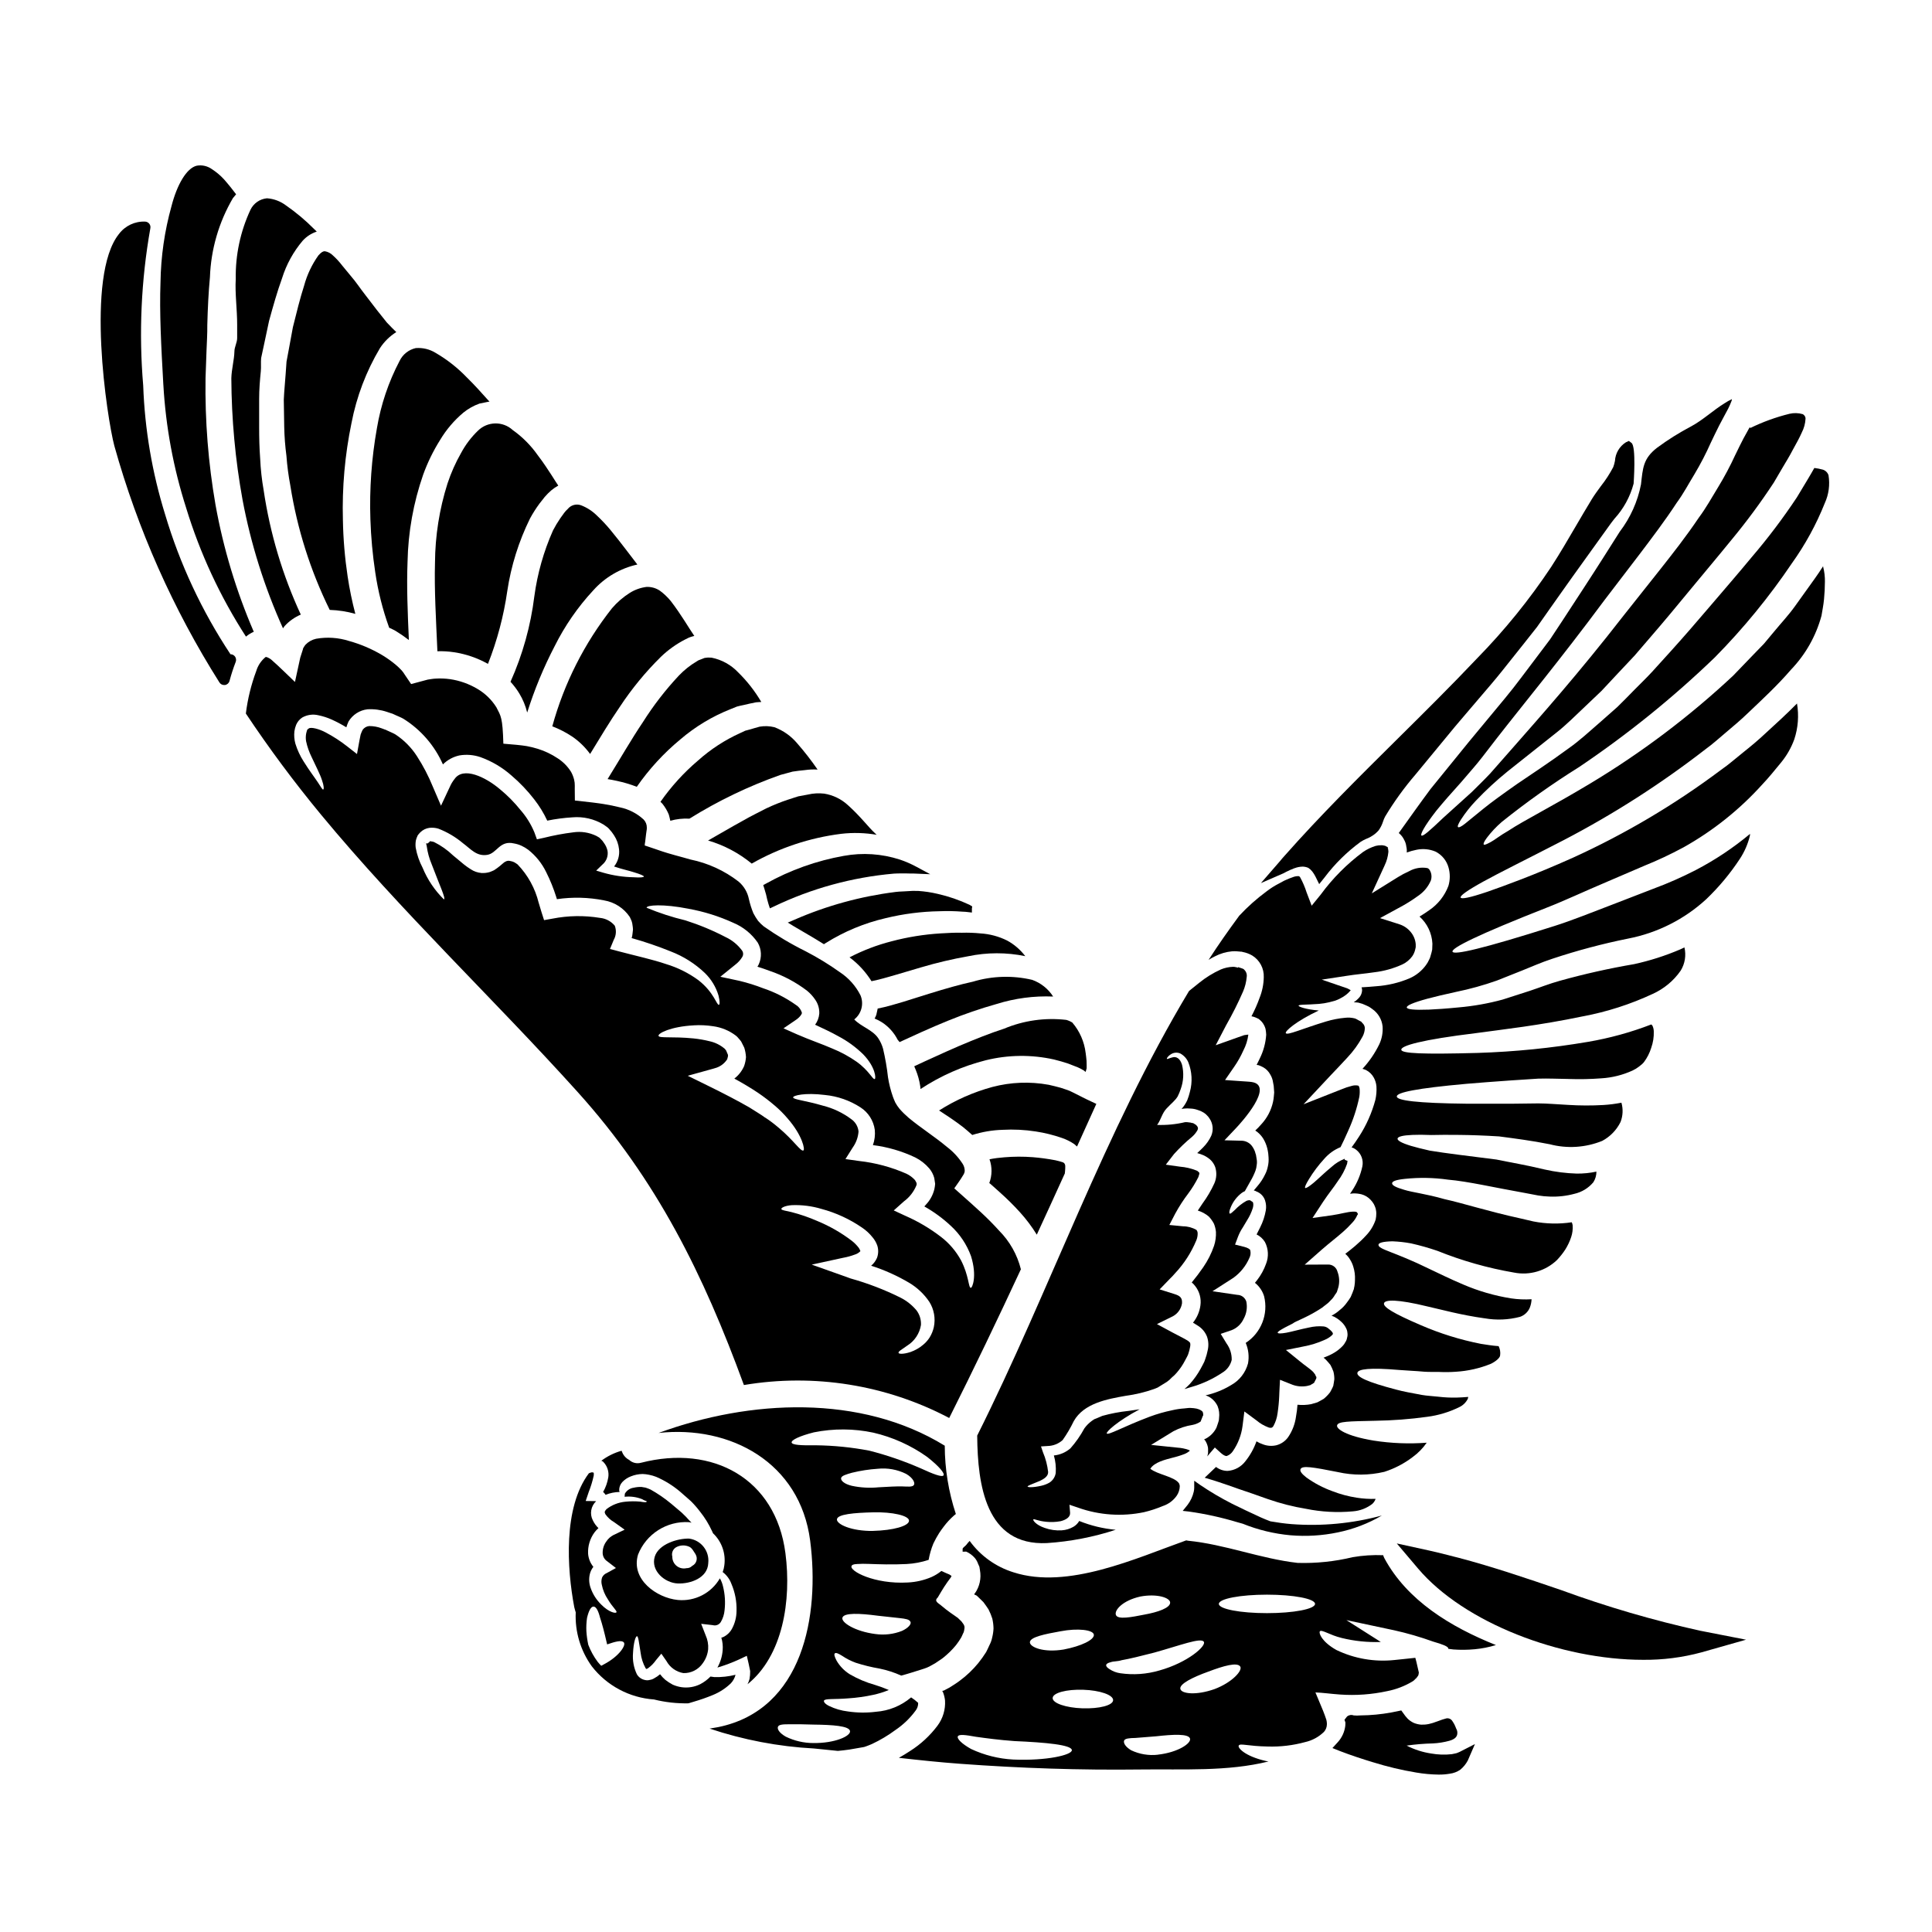 <?xml version="1.0" encoding="UTF-8"?>
<!-- Uploaded to: ICON Repo, www.iconrepo.com, Generator: ICON Repo Mixer Tools -->
<svg fill="#000000" width="800px" height="800px" version="1.1" viewBox="144 144 512 512" xmlns="http://www.w3.org/2000/svg">
 <g>
  <path d="m384.37 380.18c-0.395 0.031-0.789 0.047-1.156 0.062-0.641 0.027-1.289 0.051-1.969 0.145v0.004c-9.211 1.16-18.211 3.633-26.719 7.352l-1.758 0.75 1.625 0.992c0.887 0.539 1.789 1.062 2.688 1.574s1.676 0.969 2.481 1.457c0.516 0.309 1.008 0.613 1.5 0.918l1.285 0.789 0.516-0.332h0.004c4.879-3.055 10.234-5.273 15.844-6.574 4.676-1.137 9.461-1.754 14.27-1.832 2.039-0.082 4.082-0.043 6.117 0.117 0.457 0.008 0.914 0.043 1.371 0.105l1.098 0.129v-1.105l0.086-0.512-0.715-0.438h-0.004c-2.688-1.258-5.504-2.227-8.398-2.887-1.719-0.41-3.469-0.672-5.231-0.789-0.977-0.035-1.957-0.012-2.934 0.074z"/>
  <path d="m367.63 370.81c-7.242 1.285-14.219 3.773-20.641 7.356l-0.727 0.395 0.254 0.789c0.199 0.617 0.371 1.215 0.5 1.703 0.176 0.879 0.398 1.75 0.664 2.606l0.348 1.062 1.012-0.469c10-4.805 20.789-7.766 31.844-8.734 0.723-0.055 1.457-0.051 2.176-0.047h1.27c0.789 0.055 1.285 0 1.91 0.027l4.273 0.18-3.766-2.031v0.004c-1.367-0.738-2.793-1.355-4.262-1.848-4.793-1.555-9.898-1.898-14.855-0.992z"/>
  <path d="m393.25 391.36c-4.391 0.27-8.742 0.969-12.992 2.098-3.859 0.984-7.594 2.414-11.125 4.254l0.352 0.262c2.168 1.676 4.023 3.731 5.473 6.055 1.969-0.395 4.164-1.02 6.234-1.629 2.418-0.699 4.723-1.398 6.902-2.039h0.004c4.094-1.215 8.258-2.199 12.465-2.941 4.992-1.047 10.148-1.059 15.145-0.027-1.289-1.707-2.926-3.117-4.805-4.137-2.219-1.105-4.633-1.75-7.106-1.895-1.625-0.164-3.262-0.223-4.898-0.172-1.777-0.062-3.625 0.059-5.648 0.172z"/>
  <path d="m358.09 354.57c-0.816 0.145-1.66 0.324-2.535 0.469-0.875 0.293-1.773 0.551-2.707 0.875v-0.004c-1.977 0.66-3.914 1.438-5.797 2.332-2.008 1.047-4.137 2.066-6.348 3.348-2.824 1.543-5.797 3.316-9.055 5.156 4.231 1.234 8.164 3.316 11.566 6.117 7.312-4.168 15.375-6.852 23.727-7.894 3.129-0.359 6.297-0.27 9.406 0.262-0.172-0.145-0.293-0.23-0.438-0.395-1.688-1.516-3.844-4.461-7.195-7.457-1.75-1.617-3.941-2.684-6.297-3.059-1.445-0.168-2.91-0.082-4.328 0.25z"/>
  <path d="m342.1 590.34c9.352-7.519 11.684-22.168 10.047-34.723-2.562-19.777-19.25-28.867-38.273-23.969v-0.004c-1.109 0.316-2.305 0.027-3.148-0.758-0.887-0.461-1.566-1.242-1.895-2.184-0.047-0.074-0.086-0.152-0.117-0.234-1.938 0.543-3.754 1.441-5.359 2.648 0.117 0.059 0.266 0.09 0.395 0.176l0.027 0.027 0.09 0.086v0.004c1.074 1.078 1.57 2.606 1.336 4.109-0.227 1.359-0.688 2.672-1.371 3.871 0.215 0.176 0.402 0.383 0.559 0.613 0.027 0.059 0.059 0.09 0.086 0.145 1.184-0.48 2.449-0.738 3.727-0.758-0.027-0.145-0.086-0.23-0.113-0.395v0.004c-0.031-0.805 0.25-1.586 0.785-2.188 0.629-0.68 1.406-1.211 2.273-1.543 1.004-0.41 2.082-0.629 3.172-0.641 0.566 0.023 1.133 0.09 1.691 0.207 0.645 0.125 1.281 0.312 1.895 0.551 2.336 1.008 4.504 2.363 6.434 4.016 0.961 0.82 1.867 1.633 2.754 2.422 0.859 0.855 1.66 1.77 2.391 2.734 1.277 1.594 2.352 3.336 3.203 5.188 0.086 0.199 0.176 0.395 0.266 0.582v0.004c2.312 2.184 3.43 5.352 3 8.504-0.07 0.609-0.219 1.203-0.438 1.777 1.047 0.789 1.844 1.859 2.301 3.09 0.98 2.277 1.449 4.742 1.371 7.219-0.008 1.66-0.43 3.293-1.223 4.75-0.531 0.953-1.344 1.719-2.332 2.184-0.152 0.062-0.309 0.109-0.469 0.145 0.324 1.066 0.441 2.184 0.352 3.297-0.121 1.625-0.598 3.207-1.398 4.629 1.992-0.59 3.938-1.32 5.824-2.188l1.969-0.934 0.496 2.129c0.145 0.609 0.262 1.25 0.395 1.922 0.012 0.715-0.047 1.426-0.176 2.125-0.129 0.473-0.305 0.926-0.523 1.359z"/>
  <path d="m341.14 511.05c18.602-3.133 37.723-0.062 54.41 8.734 6.555-13.047 12.848-26.188 18.996-39.41-0.961-3.871-2.957-7.406-5.769-10.234-1.516-1.688-3.117-3.289-4.746-4.805-0.875-0.789-1.719-1.543-2.562-2.332-1.547-1.371-3.09-2.754-4.574-4.078 0.816-1.18 1.66-2.301 2.477-3.699 0.145-0.266 0.113-0.203 0.113-0.266l0.059-0.117v0.004c0.031-0.051 0.055-0.113 0.059-0.176 0-0.145 0.086-0.262 0.059-0.395v0.004c-0.004-0.664-0.195-1.312-0.555-1.867-1.113-1.711-2.512-3.219-4.137-4.457-3.379-2.824-6.992-5.07-10.195-7.75-0.852-0.727-1.652-1.516-2.387-2.359-0.434-0.527-0.812-1.09-1.137-1.688-0.293-0.582-0.395-0.992-0.613-1.488-0.594-1.688-1.031-3.422-1.309-5.184-0.285-2.551-0.723-5.078-1.312-7.574-0.281-1.008-0.727-1.961-1.309-2.824-1.484-2.184-4.543-3.031-6.32-4.926h-0.004c1.922-1.512 2.602-4.117 1.664-6.375-1.254-2.496-3.144-4.617-5.477-6.148-2.883-2.059-5.91-3.906-9.055-5.535-3.859-1.91-7.566-4.113-11.094-6.586-0.551-0.449-1.062-0.945-1.523-1.484-0.465-0.648-0.887-1.328-1.254-2.035-0.5-1.219-0.895-2.477-1.184-3.758-0.363-1.812-1.336-3.445-2.754-4.633-3.734-2.883-8.078-4.875-12.703-5.824-1.312-0.395-2.648-0.727-3.992-1.105-1.484-0.438-2.332-0.613-5.301-1.66l-1.895-0.641-0.961-0.32h0.004c0.012-0.324 0.051-0.648 0.117-0.965l0.23-1.949c0.027-0.324 0.086-0.672 0.145-1.051h0.004c0.051-0.258 0.07-0.523 0.059-0.785 0.012-0.793-0.293-1.559-0.848-2.129-1.773-1.633-3.957-2.75-6.32-3.231-1.398-0.352-2.824-0.641-4.309-0.875l-1.156-0.176-1.773-0.23-4.66-0.523-0.031-3.117c0.02-0.535 0.012-1.07-0.027-1.602l-0.145-0.816c-0.18-0.723-0.453-1.422-0.816-2.07-0.902-1.441-2.109-2.664-3.543-3.582-1.617-1.082-3.383-1.926-5.242-2.504-0.965-0.301-1.945-0.543-2.941-0.727-1.344-0.234-3.938-0.469-6.207-0.641-0.199-7.051-0.668-7.312-1.836-9.617h0.004c-1.266-2.027-3.004-3.719-5.07-4.922-2.219-1.316-4.672-2.188-7.223-2.562-1.281-0.18-2.582-0.23-3.875-0.145-0.668 0.027-1.371 0.172-2.039 0.262-1.457 0.395-2.945 0.789-4.402 1.18l-1.426-2.098-0.699-1.047c-0.086-0.086-0.086-0.117-0.266-0.32l-0.086-0.117-0.172-0.176h0.004c-0.469-0.496-0.965-0.965-1.488-1.398-1.152-0.961-2.379-1.824-3.668-2.59-2.715-1.598-5.625-2.832-8.66-3.672-2.82-0.898-5.82-1.102-8.738-0.582-1.066 0.238-2.039 0.785-2.797 1.574-0.199 0.242-0.375 0.508-0.523 0.785-0.027 0.027-0.059 0.027-0.086 0.113l-0.086 0.352-0.234 0.727-0.465 1.457c-0.465 2.156-0.934 4.281-1.398 6.438-1.969-1.867-4.195-4.109-6.348-5.977l-0.004 0.004c-0.238-0.188-0.504-0.344-0.785-0.465-0.059-0.027-0.117-0.086-0.176-0.086s-0.203-0.086-0.262-0.086c-0.145 0-0.145-0.031-0.203 0h-0.004c-1.176 0.957-2.039 2.246-2.473 3.699-1.359 3.637-2.285 7.422-2.758 11.273 6.168 9.258 12.809 18.191 19.895 26.766 21.324 25.777 45.656 48.703 68.02 73.52 21.031 23.32 33.355 48.402 44.074 77.676zm5.652-70.848c-1.254-0.934-2.754-1.777-4.254-2.754-3.148-1.805-6.691-3.641-10.543-5.535l-5.738-2.824 6.406-1.777 0.699-0.199v-0.008c1.395-0.336 2.606-1.207 3.375-2.422 0.031-0.227 0.09-0.453 0.18-0.668-0.117-0.145 0.086-0.086 0-0.465-0.176-0.395-0.324-0.758-0.496-1.18l-0.059-0.059-0.113-0.145h-0.004c-0.062-0.133-0.164-0.246-0.289-0.32-1.113-0.926-2.434-1.578-3.848-1.895-1.422-0.355-2.871-0.609-4.328-0.758-5.535-0.551-9.027 0-9.262-0.668-0.23-0.668 3.231-2.477 9.348-2.797v-0.004c1.711-0.105 3.426-0.023 5.117 0.238 2.18 0.293 4.25 1.145 6.004 2.473 0.277 0.207 0.52 0.453 0.727 0.73l0.352 0.395 0.172 0.23 0.086 0.086 0.031 0.059 0.027 0.031 0.176 0.32c0.23 0.438 0.434 0.875 0.668 1.34l0.004-0.004c0.262 0.824 0.418 1.676 0.465 2.535-0.062 0.809-0.23 1.602-0.496 2.363-0.57 1.305-1.461 2.449-2.59 3.316 2.242 1.223 4.398 2.508 6.348 3.816v0.004c1.52 1.035 2.977 2.152 4.371 3.348 1.227 1.039 2.367 2.18 3.406 3.41 3.938 4.516 4.66 8.301 4.164 8.473-0.727 0.324-2.477-2.621-6.582-6.059v0.004c-1.117-0.961-2.293-1.848-3.523-2.656zm44.68 55.527c-0.223 0.973-0.605 1.906-1.133 2.754-0.465 0.715-1.035 1.352-1.691 1.895-0.992 0.84-2.125 1.488-3.352 1.922-1.969 0.641-3.117 0.523-3.172 0.23-0.117-0.395 0.844-0.875 2.297-1.922 1.949-1.211 3.277-3.207 3.644-5.473 0.074-1.391-0.344-2.766-1.184-3.879-1.176-1.402-2.621-2.551-4.254-3.375-4.231-2.102-8.648-3.797-13.195-5.07-0.754-0.293-1.516-0.555-2.269-0.816l-8.043-2.856 8.445-1.84 0.004 0.004c1.023-0.191 2.027-0.473 3.004-0.84 0.527-0.16 1.008-0.453 1.395-0.848 0.027 0 0.027 0.059 0.027-0.113-0.102-0.277-0.234-0.539-0.391-0.789-0.539-0.707-1.164-1.344-1.867-1.891-2.809-2.141-5.883-3.902-9.148-5.246-2.215-0.969-4.504-1.758-6.844-2.359-1.602-0.395-2.621-0.465-2.68-0.816-0.059-0.293 0.848-0.875 2.797-1.02 2.648-0.102 5.297 0.234 7.832 0.992 3.84 1.027 7.477 2.703 10.75 4.953 1.074 0.719 2.027 1.605 2.828 2.621 0.535 0.637 0.949 1.367 1.223 2.152 0.336 1.066 0.305 2.215-0.086 3.262-0.348 0.801-0.879 1.512-1.547 2.07 3.531 1.129 6.922 2.652 10.113 4.543 2.109 1.262 3.918 2.973 5.297 5.012 1.266 2.004 1.695 4.426 1.199 6.742zm-4.949-45.004c1.438 0.715 2.715 1.715 3.758 2.941 0.617 0.738 1.062 1.602 1.309 2.531 0.086 0.496 0.172 1.02 0.23 1.516h0.004c-0.039 0.48-0.105 0.957-0.207 1.426-0.375 1.555-1.16 2.984-2.269 4.137-0.117 0.176-0.266 0.293-0.395 0.438 2.527 1.422 4.875 3.137 6.992 5.117 2.422 2.215 4.269 4.984 5.387 8.066 1.66 5.328 0.32 8.473-0.059 8.387-0.641 0-0.465-3.148-2.59-7.281v0.004c-1.32-2.43-3.137-4.555-5.332-6.234-2.883-2.215-6.023-4.074-9.348-5.535l-3.148-1.457 2.711-2.418c1.461-1.078 2.598-2.539 3.289-4.223 0.203-0.582-0.059-0.848-0.395-1.43-0.633-0.691-1.395-1.258-2.242-1.66-3.988-1.758-8.219-2.894-12.551-3.375l-3.613-0.508 1.926-3.059c0.895-1.25 1.43-2.723 1.539-4.254-0.129-1.32-0.832-2.512-1.922-3.266-2.25-1.688-4.812-2.902-7.543-3.582-4.777-1.398-7.836-1.602-7.871-2.184-0.027-0.496 3.09-1.312 8.449-0.641 3.356 0.328 6.582 1.457 9.406 3.289 2.07 1.336 3.453 3.504 3.789 5.945 0.137 1.367-0.035 2.754-0.496 4.051 3.879 0.484 7.656 1.582 11.191 3.258zm-60.066-65.895c4.082 0.738 8.055 1.98 11.828 3.699 2.641 1.09 4.906 2.922 6.523 5.277 1.02 1.766 1.117 3.914 0.262 5.766-0.098 0.215-0.215 0.418-0.348 0.613 1.078 0.32 2.125 0.695 3.234 1.105 3.574 1.207 6.93 2.984 9.93 5.269 0.816 0.672 1.535 1.457 2.129 2.332 0.766 1.078 1.152 2.379 1.105 3.699-0.082 1.074-0.465 2.106-1.105 2.973 2.152 1.02 4.25 1.969 6.117 3.031 2.438 1.277 4.676 2.906 6.641 4.832 3.32 3.441 3.41 6.5 3.031 6.527-0.523 0.203-1.457-2.184-4.777-4.574-2.027-1.414-4.207-2.598-6.496-3.523-2.68-1.18-5.824-2.215-9.352-3.758l-3.543-1.574 3.289-2.242c1.051-0.695 1.691-1.656 1.574-1.922-0.277-0.883-0.867-1.629-1.66-2.102-2.637-1.863-5.539-3.336-8.602-4.359-2.055-0.801-4.156-1.457-6.301-1.969l-5.039-1.078 3.965-3.203c0.75-0.562 1.379-1.266 1.863-2.066 0.289-0.484 0.289-1.09 0-1.574-1.141-1.582-2.664-2.844-4.43-3.668-3.418-1.781-6.984-3.262-10.656-4.43-3.512-0.84-6.953-1.961-10.285-3.348-0.051-0.707 4.352-1.07 11.102 0.266zm-77.57-46.137c-0.551-0.352-1.312-0.641-1.969-0.961l-0.523-0.234c0-0.027-0.117-0.055-0.145-0.086l-0.203-0.059-0.887-0.332c-1.062-0.406-2.188-0.613-3.324-0.609-0.703 0.066-1.34 0.438-1.746 1.02-0.203 0.402-0.375 0.82-0.523 1.25-0.117 0.551-0.203 1.078-0.32 1.602l-0.641 3.543-2.652-2.07c-1.762-1.379-3.641-2.598-5.621-3.641-1.773-0.961-3.906-1.484-4.488-1.078-0.125 0.074-0.238 0.16-0.344 0.262-0.117 0-0.324 0.961-0.352 1.02-0.141 0.703-0.152 1.422-0.031 2.125 0.309 1.445 0.801 2.848 1.457 4.168 1.18 2.562 2.273 4.602 2.754 6.144 0.555 1.543 0.527 2.391 0.324 2.477-0.203 0.086-0.613-0.695-1.43-1.922-0.844-1.281-2.211-3.031-3.785-5.566v0.004c-0.922-1.453-1.648-3.019-2.156-4.66-0.297-1.07-0.387-2.188-0.262-3.293 0.086-0.59 0.242-1.168 0.465-1.719 0.332-0.785 0.891-1.453 1.602-1.922 1.289-0.734 2.809-0.957 4.254-0.613 1.219 0.25 2.406 0.629 3.543 1.137 1.344 0.609 2.644 1.301 3.902 2.066 0.156-0.527 0.352-1.043 0.582-1.543 1.078-1.793 2.93-2.988 5.012-3.231 1.73-0.102 3.465 0.125 5.113 0.668l1.18 0.395 0.293 0.086 0.395 0.176 0.496 0.23c0.695 0.32 1.34 0.555 2.066 0.961v0.004c4.617 2.891 8.262 7.102 10.457 12.086 1.199-1.195 2.715-2.023 4.371-2.383 1.871-0.316 3.797-0.156 5.594 0.461 3.023 1.09 5.812 2.742 8.215 4.875 2.215 1.887 4.227 3.996 6.004 6.297 1.367 1.746 2.531 3.641 3.465 5.652 2.191-0.449 4.41-0.738 6.644-0.875 2.875-0.254 5.762 0.41 8.242 1.895l0.875 0.613 0.23 0.172 0.203 0.203 0.086 0.059 0.266 0.32 0.551 0.641c0.203 0.262 0.395 0.582 0.613 0.875v0.004c0.723 1.102 1.172 2.359 1.312 3.668 0.191 1.637-0.281 3.285-1.312 4.574 2.098 0.727 3.992 1.105 5.301 1.543 1.746 0.527 2.648 0.934 2.59 1.137s-1.02 0.293-2.793 0.172c-2.664-0.059-5.309-0.453-7.871-1.18l-1.969-0.582 1.656-1.602c1.074-0.895 1.586-2.297 1.344-3.672-0.176-0.77-0.512-1.496-0.992-2.125-0.105-0.172-0.223-0.336-0.352-0.496l-0.582-0.613-0.32-0.293h-0.027l-0.145-0.086-0.555-0.32v0.004c-1.891-0.918-4.016-1.246-6.094-0.941-2.629 0.324-5.234 0.812-7.805 1.457l-1.836 0.395-0.672-1.852c-0.895-2.152-2.133-4.148-3.668-5.902-1.621-2.023-3.445-3.867-5.445-5.512-3.844-3.262-9.789-6.117-12.086-2.652h-0.004c-0.48 0.598-0.875 1.262-1.18 1.969l-2.363 5.039-2.152-5.012c-1.156-2.848-2.582-5.578-4.254-8.156-1.453-2.246-3.352-4.168-5.578-5.652zm41.508 48.758-2.211 0.395-0.672-2.098c-0.262-0.844-0.492-1.66-0.754-2.504h-0.004c-0.934-3.824-2.863-7.332-5.59-10.164-0.289-0.215-0.59-0.406-0.902-0.586-0.324-0.152-0.668-0.262-1.02-0.316-0.441-0.129-0.918-0.066-1.312 0.172-0.438 0.172-1.137 0.961-2.156 1.688l-0.848 0.582c-0.348 0.176-0.754 0.324-1.105 0.469-0.715 0.219-1.465 0.309-2.211 0.262 0.027 0 0.027 0.031 0.059 0.031h-0.148c0.023-0.023 0.059-0.035 0.09-0.031-1.02-0.078-2.004-0.418-2.856-0.988-0.617-0.383-1.211-0.805-1.777-1.254-0.992-0.844-1.969-1.629-2.914-2.418-1.488-1.43-3.188-2.625-5.035-3.543-0.266-0.098-0.539-0.156-0.82-0.176l-0.113-0.027c0.027-0.031 0.027-0.203-0.203 0.086l-0.293 0.266-0.145 0.113-0.059 0.086c-0.164 0.023-0.332 0.035-0.496 0.031 0.094 0.262 0.164 0.535 0.203 0.812 0.215 1.574 0.637 3.113 1.25 4.574 2.156 5.738 3.844 9.207 3.293 9.445h0.004c-2.434-2.383-4.356-5.238-5.652-8.391-0.883-1.672-1.504-3.469-1.836-5.328-0.082-0.656-0.062-1.32 0.059-1.969 0.102-0.406 0.25-0.805 0.438-1.18-0.203 0.203 0.289-0.438 0.262-0.395 0.027-0.031 0.086-0.117 0.086-0.117l0.145-0.145 0.234-0.266h0.004c0.656-0.645 1.504-1.059 2.414-1.18 0.785-0.086 1.574-0.016 2.332 0.203 2.371 0.91 4.578 2.211 6.527 3.848 2.125 1.574 3.609 3.543 6.434 3.113 2.621-0.395 3.289-3.938 7.137-3.027 0.68 0.117 1.34 0.32 1.969 0.609 0.637 0.293 1.242 0.656 1.805 1.078 1.996 1.582 3.609 3.594 4.723 5.883 1.07 2.129 1.965 4.34 2.68 6.613 0.059 0.203 0.117 0.395 0.176 0.582h0.004c4.152-0.609 8.375-0.5 12.492 0.32 2.781 0.465 5.246 2.059 6.816 4.398 0.172 0.395 0.352 0.727 0.496 1.105v0.004c0.121 0.355 0.199 0.727 0.234 1.105 0.066 0.375 0.105 0.754 0.117 1.137l-0.117 1.02c-0.031 0.414-0.109 0.828-0.234 1.223 3.519 0.988 6.984 2.172 10.371 3.543 3.359 1.289 6.43 3.231 9.031 5.711 1.688 1.645 2.93 3.688 3.609 5.945 0.395 1.574 0.352 2.418 0.117 2.477-0.582 0.199-1.25-3.262-5.449-6.527-2.594-1.898-5.496-3.34-8.574-4.266-3.582-1.223-7.805-2.125-12.555-3.383l-2.297-0.609 0.988-2.391h-0.004c0.66-1.152 0.766-2.543 0.289-3.785-0.977-1.172-2.379-1.914-3.898-2.066-4.188-0.688-8.461-0.621-12.625 0.199z"/>
  <path d="m401.84 404.15c-3.469 0.754-7.34 1.867-11.652 3.203-2.184 0.668-4.488 1.398-6.875 2.156-2.098 0.609-4.195 1.277-6.727 1.773-0.031 0.059 0 0.145-0.031 0.203l-0.262 1.18 0.004 0.004c-0.031 0.215-0.102 0.422-0.207 0.609-0.074 0.23-0.184 0.445-0.32 0.645 0.711 0.285 1.391 0.637 2.039 1.051 1.734 1.148 3.144 2.727 4.086 4.582 0.176 0.203 0.352 0.395 0.496 0.609 1.969-0.902 3.938-1.801 5.797-2.648 2.477-1.105 4.832-2.125 7.137-3.059v0.004c4.184-1.707 8.465-3.176 12.812-4.402 4.836-1.512 9.898-2.18 14.957-1.969-1.312-2.051-3.266-3.606-5.559-4.422-5.184-1.215-10.594-1.051-15.695 0.48z"/>
  <path d="m398.11 421.22c-2.184 0.934-4.461 1.969-6.848 3.059-1.656 0.727-3.231 1.484-4.981 2.297 0.117 0.324 0.293 0.641 0.395 0.934 0.559 1.367 0.957 2.793 1.18 4.254 0.051 0.277 0.078 0.559 0.086 0.844 5.305-3.5 11.16-6.082 17.32-7.633 5.922-1.461 12.102-1.527 18.059-0.199 1.312 0.32 2.594 0.695 3.816 1.105 0.609 0.23 1.18 0.465 1.773 0.695h0.004c0.469 0.164 0.926 0.359 1.367 0.586 0.293 0.172 0.875 0.465 0.992 0.551 0.117 0.086 0.32 0.352 0.438 0.324 0.105-0.305 0.191-0.617 0.262-0.934 0.016-0.289 0.016-0.582 0-0.875 0-0.395-0.027-0.758-0.027-1.109-0.086-0.695-0.117-1.398-0.23-2.039h-0.004c-0.348-2.992-1.582-5.809-3.543-8.094-0.496-0.312-1.035-0.551-1.602-0.703-5.606-0.648-11.281 0.152-16.488 2.332-3.609 1.168-7.574 2.738-11.969 4.606z"/>
  <path d="m256.37 367.27c0 0.027 0.086 0.027 0.176 0.059-0.09-0.117-0.176-0.203-0.176-0.059z"/>
  <path d="m205.75 317.54c-0.207-0.105-0.438-0.16-0.672-0.16-7.566-11.422-13.406-23.898-17.316-37.027-3.445-11.086-5.402-22.586-5.812-34.188-1.184-13.902-0.547-27.898 1.887-41.637 0.098-0.426 0-0.875-0.266-1.223-0.27-0.348-0.676-0.559-1.113-0.578-2.715-0.117-5.309 1.113-6.938 3.285-8.934 11.129-3.148 48.879-1.223 56.133 6.188 22.141 15.566 43.262 27.844 62.695 0.266 0.438 0.742 0.703 1.254 0.699 0.07 0.008 0.141 0.008 0.211 0 0.582-0.082 1.059-0.504 1.211-1.07 0.449-1.684 0.988-3.348 1.613-4.977l0.027-0.074c0.066-0.176 0.105-0.359 0.105-0.547 0.004-0.562-0.312-1.078-0.812-1.332z"/>
  <path d="m342.8 337.3-1.312 0.348-1.312 0.613h0.004c-4.09 1.848-7.875 4.312-11.219 7.309-3.766 3.203-7.102 6.875-9.93 10.926 0.172 0.172 0.395 0.348 0.551 0.551 0.684 0.859 1.242 1.812 1.66 2.828 0.145 0.555 0.293 1.078 0.395 1.633 1.648-0.461 3.359-0.648 5.07-0.555 7.594-4.731 15.68-8.617 24.113-11.594 1.109-0.293 2.184-0.582 3.234-0.875 1.105-0.172 2.184-0.293 3.231-0.395h0.004c1.117-0.168 2.25-0.215 3.379-0.145-1.672-2.434-3.484-4.766-5.43-6.984-1.605-1.906-3.676-3.367-6.012-4.242-1.277-0.316-2.606-0.367-3.902-0.145-0.82 0.23-1.68 0.453-2.523 0.727z"/>
  <path d="m266.21 264.01c-1.469 2.574-2.676 5.285-3.609 8.098-2.164 6.812-3.281 13.914-3.324 21.062-0.199 7.051 0.266 14.855 0.641 23.418 1.473-0.047 2.945 0.039 4.402 0.262 3.164 0.473 6.211 1.52 8.996 3.09 2.449-6.211 4.168-12.684 5.117-19.289 1.004-6.691 3.039-13.188 6.031-19.254 0.742-1.367 1.578-2.684 2.504-3.938 0.469-0.582 0.934-1.18 1.398-1.777 0.539-0.625 1.121-1.207 1.746-1.746 0.574-0.473 1.188-0.895 1.836-1.254-0.438-0.668-0.992-1.484-1.688-2.621-0.965-1.457-2.129-3.32-3.789-5.477-1.805-2.559-4.027-4.797-6.582-6.609-2.629-2.418-6.695-2.34-9.234 0.172-1.777 1.711-3.277 3.691-4.445 5.863z"/>
  <path d="m306.18 305.2c-7.312 9.266-12.688 19.902-15.816 31.285 1.875 0.715 3.664 1.637 5.332 2.754 1.809 1.246 3.394 2.793 4.688 4.574 2.68-4.398 5.273-8.707 7.894-12.523 3.148-4.777 6.793-9.211 10.867-13.227 1.91-1.84 4.078-3.391 6.438-4.602 0.586-0.336 1.211-0.602 1.863-0.785 0.172-0.059 0.395-0.086 0.551-0.145-1.543-2.242-3.41-5.562-6.203-9.207v-0.004c-0.855-1.051-1.844-1.992-2.938-2.793-1.035-0.688-2.258-1.031-3.5-0.992-1.594 0.199-3.125 0.746-4.484 1.602-1.758 1.113-3.34 2.484-4.691 4.062z"/>
  <path d="m242.16 281.66c0.156 4.68 0.582 9.352 1.281 13.984 0.73 4.992 1.961 9.898 3.672 14.648l-0.031 0.031c0.613 0.32 1.254 0.551 1.805 0.902 1.199 0.734 2.356 1.531 3.469 2.387-0.324-7.281-0.609-14.168-0.352-20.684 0.152-7.879 1.551-15.684 4.137-23.125 1.164-3.219 2.668-6.305 4.488-9.203 1.641-2.746 3.727-5.199 6.176-7.254 1.273-1.031 2.707-1.84 4.25-2.391 0.816-0.172 1.633-0.352 2.418-0.496h0.266c-0.293-0.32-0.555-0.582-0.875-0.961-1.312-1.457-2.945-3.316-5.117-5.449v0.004c-2.457-2.566-5.258-4.773-8.332-6.555-1.57-0.961-3.406-1.398-5.242-1.25-1.871 0.422-3.449 1.676-4.281 3.406-2.934 5.586-4.961 11.605-6.004 17.828-1.422 7.973-2 16.078-1.727 24.176z"/>
  <path d="m285.61 301.99c-0.965 7.836-3.098 15.484-6.32 22.691 0.891 0.965 1.684 2.019 2.363 3.148 0.922 1.531 1.609 3.188 2.035 4.922 0.027 0.031 0.027 0.031 0.027 0.059l0.004 0.004c1.91-6.066 4.348-11.953 7.281-17.594 2.684-5.375 6.117-10.34 10.199-14.746 3.086-3.465 7.184-5.871 11.711-6.871-1.805-2.301-4.078-5.449-7.195-9.234-1.102-1.324-2.285-2.578-3.543-3.758-1.195-1.184-2.625-2.106-4.195-2.711-1.266-0.457-2.68-0.059-3.523 0.988-0.355 0.316-0.676 0.668-0.961 1.051-0.352 0.465-0.699 0.961-1.023 1.426-0.703 1.027-1.344 2.098-1.918 3.203-2.465 5.543-4.129 11.41-4.941 17.422z"/>
  <path d="m426.54 432.75c-0.469-0.145-0.965-0.32-1.488-0.492-1.02-0.266-2.066-0.555-3.176-0.789v0.004c-4.945-0.898-10.023-0.699-14.883 0.582-4.996 1.355-9.762 3.457-14.129 6.234 1.969 1.277 4.109 2.676 6.352 4.398 0.789 0.641 1.602 1.34 2.445 2.098v-0.004c2.594-0.824 5.293-1.285 8.012-1.367 2.949-0.164 5.906-0.02 8.824 0.438 2.359 0.355 4.68 0.934 6.934 1.719 1.156 0.395 2.254 0.941 3.262 1.629 0.258 0.199 0.5 0.414 0.73 0.641 1.719-3.758 3.41-7.547 5.117-11.301-0.469-0.234-0.965-0.441-1.43-0.672-1.602-0.727-3.117-1.543-4.777-2.363h-0.004c-0.57-0.309-1.168-0.562-1.789-0.754z"/>
  <path d="m193.34 278.63c3.68 12.035 9.012 23.504 15.844 34.078 0.625-0.527 1.324-0.957 2.07-1.281-4.652-10.777-8.055-22.059-10.137-33.613-1.93-11.098-2.816-22.352-2.648-33.617 0.086-2.504 0.172-4.949 0.262-7.34 0.059-1.133 0.086-2.269 0.145-3.379 0.059-1.105 0.059-2.242 0.059-3.348 0.117-4.461 0.324-8.684 0.699-12.676 0.266-7.379 2.359-14.578 6.09-20.949 0.262-0.348 0.551-0.668 0.844-1.02-0.727-0.961-1.746-2.297-3.203-3.961h-0.004c-0.941-1.023-2.008-1.926-3.176-2.68-1.168-0.848-2.629-1.188-4.047-0.934-2.711 0.641-5.242 5.07-6.691 10.723-1.84 6.586-2.816 13.379-2.914 20.215-0.293 7.891 0.172 16.836 0.754 27.117h0.004c0.629 11.102 2.66 22.074 6.051 32.664z"/>
  <path d="m206.85 230.22v3.379c0 1.18-0.727 2.363-0.727 3.543-0.059 2.301-0.754 4.66-0.816 7.109v-0.004c0.051 10.805 1.043 21.586 2.973 32.215 2.207 11.738 5.805 23.168 10.715 34.051l0.438-0.609c1.195-1.305 2.656-2.34 4.281-3.031-4.84-10.453-8.152-21.547-9.84-32.941-0.492-2.793-0.805-5.617-0.93-8.449-0.203-2.754-0.266-5.449-0.266-8.098v-7.703c0-2.508 0.203-4.926 0.438-7.285 0.117-1.18-0.027-2.363 0.09-3.523 0.262-1.137 0.492-2.242 0.727-3.383 0.465-2.211 0.93-4.328 1.367-6.434 1.078-3.938 2.156-7.75 3.441-11.301 1.141-3.656 3-7.043 5.473-9.965 1.012-1.117 2.297-1.949 3.731-2.418-0.266-0.23-0.496-0.465-0.754-0.727l-0.004-0.004c-2.269-2.289-4.746-4.367-7.398-6.203-1.461-1.102-3.211-1.762-5.039-1.891-1.887 0.176-3.543 1.324-4.367 3.031-2.684 5.746-4.019 12.031-3.906 18.375-0.234 3.789 0.375 7.863 0.375 12.266z"/>
  <path d="m221.62 230.71c-0.352 1.969-0.727 3.938-1.105 6-0.172 1.02-0.395 2.07-0.582 3.117-0.086 1.078-0.145 2.156-0.23 3.262-0.145 2.211-0.395 4.488-0.496 6.844 0.027 2.332 0.059 4.746 0.117 7.227 0.051 2.551 0.246 5.098 0.582 7.629 0.195 2.668 0.547 5.324 1.047 7.953 1.805 11.426 5.32 22.512 10.426 32.887 2.297 0.074 4.578 0.426 6.789 1.051-0.855-3.262-1.539-6.57-2.039-9.906-0.746-4.953-1.168-9.949-1.254-14.957-0.238-8.625 0.523-17.246 2.273-25.691 1.344-7.012 3.898-13.734 7.547-19.867 1.117-1.715 2.594-3.168 4.328-4.254-0.695-0.668-1.516-1.488-2.504-2.535-1.516-1.867-3.496-4.367-5.797-7.426-1.18-1.488-2.332-3.289-3.812-4.984-0.727-0.875-1.488-1.773-2.273-2.754-0.715-0.938-1.512-1.809-2.391-2.594-0.586-0.605-1.352-1.004-2.184-1.137-0.395 0-0.875 0.203-1.656 1.078h-0.004c-1.742 2.441-3.035 5.172-3.816 8.07-1.07 3.324-1.973 6.996-2.965 10.988z"/>
  <path d="m530.52 608.4c-0.332 0.164-0.688 0.273-1.055 0.324-0.242 0.035-0.48 0.086-0.719 0.148-1.824 0.211-3.672 0.148-5.481-0.176-2.266-0.34-4.461-1.047-6.496-2.094 2.305-0.332 4.633-0.523 6.961-0.578 1.496-0.074 2.977-0.312 4.418-0.711 0.555-0.176 1.789-0.562 2.016-1.613 0.125-0.566 0.027-1.156-0.277-1.648l-0.199-0.496c-0.168-0.43-0.379-0.836-0.641-1.219l-0.266-0.395 0.004 0.004c-0.422-0.531-1.141-0.723-1.773-0.469l-0.133 0.035c-0.461 0.121-0.914 0.273-1.355 0.449l-0.75 0.27-0.004-0.004c-0.68 0.27-1.379 0.488-2.094 0.648-0.668 0.141-1.348 0.199-2.031 0.18-0.676-0.051-1.34-0.207-1.969-0.465-0.629-0.289-1.199-0.688-1.688-1.18-0.395-0.426-0.754-0.883-1.078-1.363l-0.555-0.762-2.609 0.531c-2.711 0.496-5.461 0.762-8.215 0.785-0.602 0.059-1.203 0.059-1.805 0-0.59-0.23-1.266-0.117-1.75 0.297l-0.672 0.863 0.25 0.723c-0.023 0.34-0.043 0.652-0.035 0.863v-0.004c-0.191 1.613-0.879 3.125-1.969 4.332l-1.441 1.574 1.969 0.789c3.051 1.18 6.16 2.18 8.801 2.984v-0.004c3.746 1.168 7.57 2.078 11.441 2.723 1.965 0.336 3.953 0.52 5.945 0.543 0.977 0.012 1.953-0.066 2.918-0.23 1.016-0.125 1.984-0.492 2.824-1.074 0.805-0.672 1.473-1.488 1.969-2.41l1.898-4.371-3.652 1.863c-0.16 0.102-0.359 0.191-0.703 0.336z"/>
  <path d="m317.51 556.55c-1.105 3.699 2.652 6.961 6.144 7.086 3.293 0.117 7.871-1.426 8.043-5.387l-0.004-0.004c0.367-3.188-1.887-6.078-5.066-6.496-3.027-0.094-8.105 1.449-9.117 4.801zm10.836-0.609v-0.004c0.293 0.5 0.375 1.094 0.227 1.652-0.148 0.555-0.512 1.031-1.016 1.316-0.027 0.031-0.086 0.031-0.113 0.059-0.395 0.414-0.945 0.637-1.516 0.617-0.922 0.211-1.895-0.012-2.629-0.609s-1.152-1.504-1.129-2.449c-0.266-0.957 0.141-1.969 0.992-2.477 1.074-0.602 2.371-0.656 3.496-0.145 0.785 0.344 1.223 1.363 1.703 2.035z"/>
  <path d="m484.85 375.05c0.672-0.344 1.363-0.652 2.074-0.914l-0.434-1.227 0.453 1.223c0.723-0.297 1.496-0.453 2.277-0.469 0.523 0.012 1.039 0.125 1.516 0.34 0.402 0.266 0.758 0.598 1.051 0.98 0.297 0.391 0.562 0.809 0.789 1.246l1.023 2.074 1.449-1.805v-0.004c2.695-3.57 5.898-6.731 9.508-9.379 0.492-0.32 1.008-0.594 1.547-0.824 1.254-0.469 2.371-1.238 3.254-2.242 0.52-0.73 0.918-1.539 1.184-2.394 0.141-0.445 0.324-0.875 0.547-1.289 2.363-3.926 5.055-7.644 8.043-11.121 3.633-4.426 7.121-8.656 10.465-12.688l2.914-3.426c2.293-2.699 4.516-5.305 6.668-7.816 1.945-2.273 3.715-4.531 5.43-6.691 0.969-1.23 1.922-2.438 2.887-3.625l3.824-4.832c1.141-1.602 2.25-3.18 3.32-4.723l2.656-3.758c1.18-1.672 2.32-3.281 3.426-4.828l5.09-7.086c1.855-2.582 3.566-4.977 5.144-7.152l0.859-1.113h-0.004c2.438-2.652 4.195-5.859 5.117-9.344 0-0.094 0.723-9.84-0.566-10.789l-0.695-0.52-0.789 0.359c-1.699 1.074-2.777 2.902-2.894 4.91-0.102 0.566-0.254 1.121-0.457 1.66-0.93 1.777-2.023 3.465-3.269 5.035-0.848 1.152-1.688 2.297-2.398 3.449-1.438 2.363-2.824 4.723-4.219 7.113-2.094 3.59-4.258 7.297-6.539 10.82h0.004c-5.789 8.707-12.387 16.848-19.703 24.316-6.832 7.215-14.023 14.34-20.984 21.23-10.086 9.988-20.516 20.32-30.07 31.133-0.395 0.418-0.742 0.855-1.109 1.297l-5.082 5.848 6.012-2.609c0.152-0.074 0.305-0.16 0.684-0.367z"/>
  <path d="m314.37 335.38c-3.004 4.457-5.856 9.445-9.352 15.09 1.68 0.27 3.344 0.641 4.981 1.105 0.902 0.266 1.836 0.582 2.754 0.934h0.004c3.25-4.68 7.121-8.895 11.508-12.531 3.981-3.414 8.504-6.141 13.383-8.066 0.555-0.23 1.109-0.465 1.66-0.668 0.582-0.145 1.137-0.293 1.719-0.395 1.137-0.266 2.242-0.527 3.32-0.727 0.465-0.059 0.93-0.059 1.398-0.09l0.004-0.004c-1.676-2.859-3.723-5.484-6.09-7.805-1.895-2.016-4.371-3.394-7.086-3.938-0.324 0-0.641-0.027-0.961-0.027s-0.613 0.086-0.934 0.113c-0.324 0.117-0.672 0.293-0.992 0.395h0.004c-0.391 0.109-0.758 0.285-1.082 0.523-1.723 1.027-3.301 2.281-4.688 3.731-3.566 3.809-6.766 7.945-9.551 12.359z"/>
  <path d="m627.15 294.04c-0.727 1.133-1.457 2.242-2.215 3.289-1.836 2.535-3.582 5.012-5.301 7.398-1.719 2.391-3.727 4.516-5.512 6.691-0.906 1.078-1.777 2.125-2.652 3.176l-2.824 2.914c-1.836 1.922-3.641 3.785-5.387 5.594h-0.004c-11.59 10.832-24.293 20.41-37.895 28.574-10.234 6.144-17.422 9.699-21.648 12.492-2.211 1.254-3.582 2.422-4.688 3.004-1.105 0.582-1.633 0.816-1.805 0.637-0.172-0.176 0.059-0.754 0.789-1.746h-0.004c1.168-1.543 2.496-2.957 3.957-4.223 6.559-5.262 13.422-10.133 20.551-14.586 12.801-8.625 24.828-18.34 35.945-29.047 7.559-7.664 14.395-16.012 20.418-24.934 3.535-4.941 6.461-10.289 8.711-15.934 1.059-2.312 1.402-4.891 0.988-7.398-0.234-0.711-0.801-1.262-1.516-1.484-0.734-0.203-1.484-0.348-2.238-0.438-0.586 1.047-1.223 2.125-1.867 3.203-0.934 1.543-1.836 3.059-2.754 4.574-3.641 5.484-7.606 10.742-11.883 15.746-3.938 4.773-7.719 9.09-11.305 13.312s-6.992 8.129-10.312 11.809c-1.656 1.836-3.258 3.613-4.832 5.328-1.574 1.715-3.231 3.293-4.777 4.863s-3 3.09-4.484 4.516c-1.574 1.371-3.059 2.711-4.519 3.992-2.914 2.535-5.535 4.953-8.301 6.902-5.356 3.938-9.988 6.93-13.777 9.523-3.727 2.621-6.691 4.746-8.883 6.527-2.191 1.777-3.785 3.086-4.836 3.938-1.051 0.852-1.688 1.105-1.895 0.934-0.203-0.172 0.031-0.789 0.758-1.969h0.004c1.164-1.801 2.5-3.488 3.984-5.039 2.617-2.75 5.41-5.332 8.359-7.723 3.613-2.856 7.922-6.297 13.051-10.367 2.504-1.969 4.953-4.43 7.66-6.992 1.371-1.281 2.754-2.621 4.195-3.992 1.371-1.457 2.793-2.973 4.25-4.547l4.539-4.828c1.484-1.715 3.027-3.523 4.602-5.356 3.172-3.672 6.496-7.664 9.988-11.914 3.496-4.25 7.254-8.684 11.07-13.383 4.016-4.848 7.762-9.914 11.215-15.176 0.816-1.398 1.629-2.797 2.477-4.223 0.848-1.426 1.715-2.824 2.621-4.574 0.875-1.574 1.688-3.031 2.332-4.488h-0.004c0.586-1.129 0.922-2.371 0.988-3.641 0.012-0.27-0.07-0.539-0.23-0.758-0.121-0.203-0.305-0.367-0.523-0.465-1.141-0.328-2.344-0.359-3.496-0.09-3.602 0.887-7.098 2.156-10.426 3.789l-0.09-0.293c-0.551 1.02-1.105 2.012-1.656 3-0.613 1.18-1.43 2.797-2.156 4.328h-0.004c-1.371 2.992-2.918 5.898-4.633 8.707-1.688 2.754-3.203 5.512-5.039 7.953-3.41 5.07-6.992 9.613-10.371 13.895-3.383 4.281-6.582 8.266-9.613 12.117-11.941 15.379-22.195 26.883-29.945 35.711-1.922 2.211-3.727 4.223-5.387 6.117-1.719 1.836-3.41 3.438-4.891 4.926-3.059 2.754-5.535 5.008-7.477 6.754-3.727 3.543-5.449 5.07-5.852 4.75-0.352-0.23 0.668-2.363 3.938-6.555 1.66-2.039 3.871-4.574 6.641-7.633 1.312-1.574 2.797-3.203 4.367-5.117 1.57-1.914 3.176-4.106 4.984-6.406 7.164-9.203 16.867-20.883 28.516-36.586 2.969-3.871 6.098-7.961 9.379-12.266 3.231-4.281 6.641-8.738 9.84-13.629 1.746-2.363 3.117-4.984 4.723-7.606l-0.004 0.004c1.59-2.668 3.023-5.426 4.285-8.266 0.699-1.426 1.312-2.793 2.242-4.602 0.789-1.457 1.543-2.941 2.363-4.43v0.004c0.348-0.691 0.66-1.402 0.93-2.125l0.086-0.438-0.113 0.059c-0.625 0.297-1.227 0.641-1.805 1.02-3.086 1.895-5.711 4.43-8.883 6.144-3.16 1.66-6.188 3.559-9.055 5.68-3.727 2.887-3.754 5.418-4.25 9.703-0.883 4.551-2.809 8.836-5.621 12.523-2.566 4.051-5.711 9.055-9.383 14.68-1.836 2.793-3.785 5.797-5.852 8.969-1.051 1.574-2.129 3.207-3.234 4.894-1.219 1.602-2.445 3.262-3.754 4.981-2.594 3.383-5.242 7.086-8.246 10.691-3.004 3.606-6.176 7.426-9.492 11.449-3.234 3.992-6.644 8.156-10.195 12.551-2.754 3.699-5.539 7.633-8.418 11.656 0.027 0.027 0.059 0.027 0.086 0.055l-0.004 0.004c0.578 0.484 1.047 1.094 1.367 1.777 0.301 0.539 0.488 1.133 0.555 1.746 0.125 0.516 0.164 1.047 0.117 1.574 0.852-0.309 1.73-0.551 2.621-0.727 1.68-0.344 3.426-0.176 5.012 0.492 1.68 0.855 2.926 2.379 3.434 4.195 0.457 1.602 0.449 3.297-0.027 4.894-0.996 2.633-2.781 4.891-5.117 6.465-0.844 0.613-1.688 1.137-2.535 1.66 2.047 1.84 3.273 4.422 3.41 7.168l-0.055 1.574c-0.102 0.523-0.234 1.039-0.395 1.547-0.062 0.281-0.152 0.551-0.262 0.816l-0.262 0.523-0.266 0.523c-0.113 0.176-0.293 0.438-0.438 0.668h0.004c-1.113 1.551-2.625 2.773-4.371 3.543-2.797 1.18-5.769 1.887-8.797 2.098-1.34 0.145-2.68 0.203-3.938 0.293h0.004c0.102 0.246 0.152 0.516 0.145 0.785-0.027 0.66-0.262 1.289-0.668 1.809-0.449 0.527-0.969 0.988-1.543 1.367 0.395 0.027 0.754 0.027 1.18 0.086l1.105 0.32 0.934 0.395 0.754 0.352v-0.004c0.355 0.215 0.695 0.445 1.02 0.699 1.484 1.062 2.445 2.703 2.648 4.516 0.125 1.629-0.176 3.266-0.867 4.75-1.156 2.383-2.66 4.578-4.461 6.519 0.316 0.086 0.629 0.195 0.934 0.324 0.875 0.445 1.594 1.145 2.066 2.008 0.391 0.711 0.629 1.496 0.699 2.301 0.078 1.215-0.02 2.43-0.289 3.613-0.93 3.449-2.391 6.734-4.332 9.73-0.695 1.074-1.34 2.008-1.969 2.856l0.293 0.086c0.109 0.043 0.219 0.09 0.324 0.145 0.211 0.117 0.418 0.246 0.609 0.395 1.348 1.043 1.98 2.762 1.629 4.426-0.488 2.266-1.398 4.418-2.676 6.352-0.176 0.293-0.395 0.582-0.586 0.875l0.789-0.086-0.004-0.004c0.754-0.027 1.512 0.051 2.246 0.234 0.938 0.254 1.785 0.77 2.445 1.488 0.324 0.344 0.609 0.723 0.844 1.133l0.266 0.582 0.117 0.324 0.059 0.145c0 0.059 0.086 0.395 0.086 0.395 0.07 0.312 0.109 0.637 0.113 0.957 0.004 0.57-0.055 1.137-0.172 1.691-0.523 1.57-1.391 3.004-2.535 4.195-0.914 0.992-1.887 1.922-2.914 2.793-0.848 0.727-1.746 1.43-2.594 2.07 0.5 0.434 0.922 0.941 1.254 1.512 0.363 0.57 0.648 1.191 0.844 1.84 0.367 1.145 0.523 2.344 0.465 3.543 0 0.555-0.047 1.109-0.141 1.66l-0.09 0.395-0.027 0.199c0 0.031-0.086 0.352-0.086 0.352-0.016 0.043-0.035 0.082-0.062 0.117l-0.23 0.641c-0.176 0.395-0.352 0.816-0.496 1.18-0.285 0.477-0.594 0.934-0.934 1.371-0.555 0.809-1.234 1.527-2.012 2.125-0.617 0.551-1.301 1.023-2.039 1.398-0.027 0.031-0.055 0.031-0.086 0.059 0.516 0.176 1.008 0.422 1.457 0.727 0.406 0.27 0.785 0.57 1.137 0.906 0.523 0.477 0.949 1.051 1.254 1.688 0.195 0.367 0.316 0.77 0.348 1.184 0.074 0.445 0.047 0.906-0.086 1.34-0.059 0.426-0.219 0.832-0.469 1.184-0.164 0.34-0.379 0.652-0.637 0.926-0.844 0.906-1.84 1.656-2.945 2.219-0.727 0.395-1.457 0.668-2.184 0.961 0.234 0.176 0.461 0.371 0.668 0.582 0.395 0.395 0.758 0.875 1.137 1.312l0.004-0.004c0.316 0.582 0.59 1.184 0.812 1.809 0.164 0.664 0.242 1.352 0.234 2.039l-0.145 0.961-0.086 0.469-0.027 0.23c-0.031 0.086-0.203 0.496-0.203 0.496-0.266 0.492-0.395 0.844-0.668 1.277h-0.008c-0.484 0.637-1.039 1.215-1.66 1.723-0.555 0.32-1.105 0.641-1.691 0.934l-1.688 0.496v-0.004c-1.184 0.223-2.387 0.27-3.582 0.148-0.074 1.043-0.207 2.082-0.395 3.113-0.254 1.953-0.961 3.816-2.066 5.445-0.762 1.086-1.891 1.859-3.176 2.188-1.18 0.266-2.414 0.176-3.543-0.262-0.594-0.199-1.16-0.461-1.691-0.789-0.676 1.898-1.66 3.672-2.914 5.246-1.129 1.516-2.863 2.461-4.746 2.594-1.109-0.004-2.184-0.375-3.059-1.051-1.051 1.02-2.039 1.969-3.004 2.859 2.07 0.582 4.926 1.512 8.828 2.914 2.332 0.789 4.981 1.688 8.043 2.793v-0.004c3.25 1.129 6.594 1.977 9.988 2.535 4.09 0.832 8.281 1.055 12.438 0.668 1.863-0.141 3.641-0.828 5.117-1.965 0.402-0.367 0.703-0.828 0.879-1.34-1.688 0.055-3.375-0.051-5.043-0.316-2.191-0.34-4.34-0.918-6.406-1.719-2.461-0.887-4.785-2.109-6.906-3.641-1.312-1.02-1.746-1.715-1.543-2.184 0.395-1.047 3.262-0.551 9.875 0.758 4.059 0.918 8.273 0.895 12.32-0.059 2.723-0.867 5.277-2.199 7.547-3.934 1.438-1.047 2.688-2.328 3.699-3.789-4.688 0.352-9.398 0.168-14.039-0.555-7.398-1.223-10.02-3.148-9.703-4.078 0.324-1.02 3.004-1.02 10.082-1.18 4.617-0.066 9.23-0.418 13.805-1.051 2.926-0.379 5.769-1.234 8.422-2.531 1.012-0.457 1.832-1.25 2.328-2.242 0.055-0.16 0.094-0.328 0.113-0.496-1.02 0.086-2.008 0.145-2.969 0.172h0.004c-1.668 0.047-3.332-0.031-4.984-0.23-1.543-0.172-3-0.23-4.328-0.465-2.652-0.496-4.984-0.906-6.875-1.43-7.691-2.012-10.367-3.348-10.234-4.398 0.133-1.047 3.32-1.457 11.098-0.789 1.969 0.172 4.137 0.23 6.691 0.465 1.25 0.086 2.562 0.031 3.961 0.059l-0.004 0.004c1.457 0.066 2.918 0.047 4.371-0.059 3.203-0.191 6.352-0.91 9.32-2.125 1.371-0.699 2.332-1.574 2.391-2.184v-0.004c0.125-0.844-0.012-1.711-0.395-2.473-1.719-0.117-3.293-0.395-4.75-0.613v-0.004c-5.434-1.07-10.734-2.719-15.816-4.918-7.477-3.203-9.992-4.836-9.816-5.797 0.203-1.047 3.641-1.105 11.414 0.789 3.902 0.875 8.969 2.301 15.266 3.172v-0.004c3.117 0.547 6.316 0.414 9.379-0.391 1.145-0.398 2.07-1.254 2.562-2.363 0.297-0.73 0.461-1.508 0.496-2.297-1.82 0.113-3.644 0.035-5.449-0.234-4.359-0.695-8.613-1.93-12.668-3.672-3.469-1.457-6.32-2.887-8.797-4.051-9.703-4.773-13.723-5.211-13.66-6.496 0.055-0.496 1.133-0.848 3.727-0.902l-0.004 0.004c1.652 0.062 3.301 0.246 4.926 0.551 2.352 0.531 4.676 1.188 6.957 1.969 6.555 2.641 13.371 4.574 20.336 5.766 4.102 0.809 8.34-0.434 11.359-3.324 0.809-0.852 1.539-1.773 2.184-2.754 0.656-1.039 1.188-2.152 1.574-3.32 0.344-1.012 0.477-2.086 0.395-3.148-0.039-0.273-0.117-0.539-0.238-0.789-3.379 0.512-6.824 0.434-10.176-0.223-1.137-0.262-2.273-0.523-3.383-0.789-8.66-1.895-15.176-4.019-20.156-5.117-4.984-1.426-8.445-1.773-10.691-2.477-2.215-0.641-3.203-1.18-3.203-1.715 0-0.535 1.02-0.934 3.379-1.18 3.797-0.402 7.633-0.336 11.414 0.203 5.387 0.465 12.117 2.066 20.684 3.582 1.051 0.203 2.125 0.41 3.231 0.613 1.023 0.172 2.055 0.266 3.09 0.293 2.191 0.086 4.379-0.16 6.496-0.727 1.969-0.441 3.738-1.516 5.035-3.059 0.543-0.844 0.828-1.828 0.82-2.828-1.715 0.367-3.461 0.543-5.215 0.523-2.856-0.086-5.695-0.449-8.477-1.078-5.066-1.223-9.055-1.867-12.816-2.648-3.844-0.496-7.195-0.906-10.109-1.281-2.914-0.379-5.449-0.727-7.547-1.078-2.098-0.465-3.754-0.902-5.039-1.277-2.562-0.789-3.582-1.43-3.496-1.926 0.086-0.496 1.312-0.848 3.938-0.961 1.277-0.059 2.941-0.059 4.981 0.027 2.098-0.059 4.574-0.059 7.519-0.027 2.945 0.031 6.469 0.145 10.457 0.395 3.988 0.523 8.766 1.137 13.383 2.07v-0.004c4.625 1.227 9.52 0.918 13.953-0.875 2.106-1.121 3.805-2.871 4.863-5.008 0.633-1.637 0.715-3.434 0.234-5.117-1.578 0.309-3.176 0.516-4.777 0.613-3.125 0.18-6.258 0.168-9.383-0.031-2.883-0.145-5.512-0.395-7.871-0.395-2.508 0.027-4.871 0.059-7.086 0.086h-11.66c-13.633-0.145-18.758-0.875-18.758-1.926s5.117-2.152 18.469-3.348c3.379-0.293 7.309-0.582 11.809-0.902 2.242-0.145 4.66-0.293 7.195-0.469 2.68-0.086 5.387 0.059 8.188 0.09l-0.004 0.004c2.856 0.098 5.715 0.039 8.566-0.18 2.856-0.172 5.66-0.875 8.266-2.066 0.609-0.285 1.184-0.637 1.719-1.051l0.789-0.641h-0.004c0.191-0.168 0.367-0.355 0.523-0.551 0.855-1.145 1.504-2.426 1.922-3.785 0.492-1.391 0.723-2.859 0.672-4.332-0.008-0.5-0.117-0.996-0.32-1.457-0.082-0.16-0.203-0.293-0.352-0.391-5.414 2.086-11.027 3.629-16.746 4.606-9.672 1.648-19.441 2.629-29.246 2.938-14.652 0.395-20.074 0.145-20.246-0.816-0.199-1.078 5.391-2.68 19.777-4.43 7.195-0.992 16.664-2.012 28.375-4.457v0.004c6.379-1.199 12.586-3.195 18.469-5.941 2.988-1.348 5.559-3.481 7.426-6.176 1.129-1.836 1.484-4.047 0.988-6.144-0.395 0.172-0.789 0.395-1.18 0.551-3.918 1.672-7.984 2.969-12.148 3.879-6.641 1.133-13.219 2.609-19.711 4.418-2.754 0.758-5.449 1.836-7.922 2.652-2.535 0.816-4.926 1.574-7.137 2.297v0.004c-3.852 1.051-7.789 1.754-11.77 2.098-3.262 0.324-5.856 0.496-7.809 0.582-3.961 0.145-5.793-0.059-5.902-0.551-0.109-0.492 1.488-1.254 5.449-2.336 1.969-0.523 4.488-1.133 7.578-1.801h-0.004c3.676-0.75 7.297-1.754 10.836-3.004 2.066-0.816 4.309-1.715 6.727-2.676 2.418-0.961 4.984-2.129 8.012-3.117h-0.004c6.566-2.184 13.262-3.965 20.043-5.332 7.75-1.492 14.93-5.113 20.738-10.457 3.367-3.223 6.359-6.82 8.918-10.719 1.211-1.848 2.098-3.887 2.621-6.031 0.027-0.172 0.027-0.395 0.059-0.551-4.449 3.711-9.285 6.934-14.422 9.609-3.629 1.867-7.363 3.512-11.188 4.926-3.523 1.367-6.812 2.648-9.93 3.84-6.203 2.363-11.562 4.547-16.371 6.062-19.168 6.086-26.629 7.746-26.945 6.785-0.32-0.961 6.555-4.43 25.082-11.711 4.633-1.805 9.875-4.281 15.934-6.844 3.031-1.312 6.262-2.68 9.703-4.164h-0.004c3.586-1.441 7.086-3.086 10.488-4.922 7.836-4.383 14.898-10.023 20.91-16.695 1.691-1.773 3.352-3.844 4.957-5.793 1.504-1.828 2.684-3.894 3.496-6.121 1.02-3.062 1.27-6.336 0.727-9.52-2.754 2.793-5.535 5.328-8.246 7.805-1.969 1.863-3.992 3.543-5.973 5.117-1.98 1.574-3.871 3.262-5.902 4.66-12.238 9.18-25.434 17-39.359 23.332-10.426 4.66-17.828 7.312-22.547 8.973-4.746 1.602-6.902 2.008-7.109 1.543-0.203-0.465 1.602-1.805 5.973-4.223 4.367-2.418 11.391-5.856 21.379-11.02 13.191-6.875 25.738-14.918 37.492-24.031 1.895-1.367 3.668-2.969 5.562-4.57s3.816-3.203 5.684-5.012c3.727-3.543 7.871-7.371 11.473-11.562 3.844-4.008 6.617-8.918 8.066-14.277 0.203-1.34 0.527-2.754 0.672-4.398 0.145-1.543 0.23-3.059 0.23-4.547l0.004 0.004c0.027-1.355-0.129-2.707-0.469-4.019-0.012-0.059-0.016-0.117-0.008-0.176z"/>
  <path d="m386.62 597.36c0.453-0.559 0.699-1.254 0.699-1.969 0.027-0.055-0.027-0.086-0.027-0.145-0.574-0.527-1.188-1.004-1.84-1.426l-0.059 0.059c-2.606 2.188-5.836 3.504-9.234 3.754-2.484 0.316-5 0.285-7.477-0.086-1.711-0.199-3.371-0.684-4.926-1.43-1.137-0.551-1.488-1.105-1.398-1.426 0.293-0.613 2.621-0.293 6.469-0.613 2.215-0.145 4.414-0.453 6.582-0.926 1.414-0.301 2.801-0.73 4.137-1.285-1.188-0.516-2.402-0.961-3.641-1.34-2.34-0.652-4.59-1.602-6.691-2.824-1.469-0.91-2.688-2.172-3.543-3.672-0.551-1.078-0.695-1.688-0.395-1.895 0.305-0.203 0.902 0.059 1.801 0.613h0.004c1.148 0.785 2.391 1.418 3.699 1.895 2.059 0.664 4.164 1.18 6.297 1.543 1.984 0.406 3.918 1.031 5.766 1.863 1.746-0.465 3.613-1.074 5.481-1.656v-0.004c0.453-0.133 0.902-0.289 1.34-0.465 0.219-0.082 0.434-0.18 0.641-0.293l0.465-0.262 1.051-0.582c0.637-0.469 1.367-0.875 2.008-1.371v0.004c1.305-1.023 2.492-2.184 3.543-3.469 0.496-0.641 0.953-1.312 1.367-2.012 0.172-0.32 0.293-0.637 0.438-0.961 0.164-0.254 0.27-0.543 0.32-0.84 0.23-1.109 0.172-1.344-0.699-2.449l-0.816-0.789c-0.113-0.129-0.246-0.238-0.395-0.316l-0.555-0.395-1.137-0.789c-0.727-0.492-1.574-1.18-2.363-1.836-0.699-0.668-2.156-1.18-1.02-2.211 0.582-0.965 1.047-1.805 1.66-2.754 0.613-0.949 1.223-1.805 1.805-2.562 0.293-0.523 0.172-0.395 0.141-0.438h0.004c-0.098-0.078-0.203-0.148-0.32-0.203l-0.203-0.145-0.844-0.352-1.281-0.582c-0.789 0.645-1.664 1.184-2.594 1.602-2.004 0.863-4.144 1.355-6.32 1.457-8.91 0.496-15.523-3.086-14.883-4.367 0.086-0.32 0.582-0.496 1.398-0.523v-0.004c1.047-0.07 2.098-0.082 3.148-0.031 2.621 0.09 6.207 0.234 10.02 0.031 1.992-0.102 3.965-0.473 5.856-1.105 0.262-1.484 0.684-2.934 1.254-4.328 0.453-0.945 0.957-1.867 1.516-2.754 0.465-0.695 0.754-1.105 1.18-1.66v-0.004c0.832-1.113 1.777-2.141 2.828-3.059l0.438-0.348-0.004 0.004c-1.93-5.844-2.926-11.953-2.941-18.105-22.309-13.715-51.652-12.258-75.84-3.375 19.023-2.098 37.492 7.836 40.172 28.547 2.562 19.832-1.84 44.77-24.352 49.402-0.789 0.172-1.547 0.23-2.301 0.395h-0.004c8.945 2.996 18.254 4.773 27.676 5.273 2.125 0.199 4.223 0.438 6.32 0.641 0.988-0.09 2.008-0.203 3.027-0.352 1.02-0.145 2.125-0.395 3.203-0.555 0.266-0.059 0.613-0.086 0.789-0.145l0.582-0.203c0.465-0.145 0.961-0.395 1.457-0.582h-0.004c2.188-1.027 4.266-2.266 6.203-3.699 2.055-1.387 3.856-3.117 5.324-5.113zm-10.109-25.191c2.273 0.23 4.328 0.465 5.883 0.641 1.555 0.176 2.594 0.32 2.887 0.988 0.293 0.555-0.496 1.602-2.269 2.418-2.242 0.875-4.668 1.156-7.051 0.816-5.418-0.699-9.09-3.09-8.711-4.328 0.398-1.355 4.59-1.152 9.25-0.539zm-1.133-22.457c-5.769 0.086-9.672-1.777-9.586-3.059 0.113-1.398 4.688-1.746 9.523-1.867 5.184-0.145 9.645 0.875 9.586 2.242-0.059 1.371-4.148 2.539-9.535 2.676zm10.805-12.148c-0.438 0.551-1.574 0.395-3.086 0.352-1.512-0.043-3.641 0.086-6.234 0.23-2.387 0.238-4.793 0.105-7.137-0.395-2.039-0.496-2.945-1.402-2.824-2.039 0.117-0.637 1.371-0.992 2.914-1.43l-0.004 0.004c2.231-0.547 4.5-0.895 6.789-1.047 2.594-0.277 5.211 0.199 7.543 1.363 1.883 1.09 2.438 2.461 2.027 2.957zm-32.391-11.305c-0.086-0.637 2.098-1.715 5.902-2.676h0.004c5.199-1.043 10.555-1.016 15.742 0.086 5.133 1.191 9.98 3.379 14.273 6.434 3.148 2.477 4.723 4.367 4.328 4.894-0.395 0.527-2.707-0.324-6.09-1.895v0.004c-4.387-1.918-8.926-3.481-13.57-4.664-4.672-0.891-9.414-1.371-14.168-1.426-3.871 0.059-6.348-0.062-6.434-0.762zm5.766 79.668c-2.531-0.004-5.031-0.582-7.309-1.688-1.691-0.961-2.301-1.969-2.098-2.594 0.23-0.695 1.543-0.695 3.231-0.695 1.488-0.031 3.758 0 6.262 0.086 5.043 0.059 9.352 0.352 9.617 1.688 0.266 1.34-4.035 3.285-9.715 3.199z"/>
  <path d="m557.73 565.39c-8.871-3.027-18.043-6.156-27.273-8.586l-0.938-0.234c-2.305-0.598-4.57-1.18-6.836-1.676l-8.516-1.863 5.637 6.652c12.203 14.398 37.895 24.184 59.629 24.184 5.211 0.051 10.406-0.609 15.438-1.969l11.852-3.363-12.09-2.363-0.004 0.004c-12.523-2.769-24.852-6.375-36.898-10.785z"/>
  <path d="m510.87 556.93c-0.133-0.25-0.238-0.512-0.316-0.785-2.711-0.113-5.426 0.066-8.098 0.527-4.777 1.152-9.684 1.66-14.594 1.512-9.875-1.133-19.137-4.891-29.043-5.879l-0.465-0.09c-13.285 4.723-31.375 13.109-45.734 8.477-4.684-1.445-8.77-4.367-11.652-8.332-0.312 0.316-0.605 0.656-0.871 1.02-0.293 0.395-0.992 0.758-0.992 1.109v0.727h0.395l0.527-0.031c0.895 0.391 1.691 0.98 2.328 1.719 0.371 0.453 0.656 0.965 0.844 1.516l0.352 0.789 0.145 0.902c0.398 2.144-0.082 4.359-1.34 6.141-0.117 0.203-0.203 0.234-0.266 0.234h-0.059c0 0.027 0.117-0.031 0.324 0.145l0.395 0.172 0.113 0.086s0.059 0.059 0.234 0.203l1.516 1.488c0.465 0.609 0.93 1.277 1.367 1.949v0.008c0.398 0.777 0.73 1.586 0.992 2.418 0.195 0.852 0.305 1.719 0.32 2.59-0.035 0.809-0.152 1.609-0.348 2.391-0.141 0.711-0.387 1.398-0.727 2.039-0.293 0.613-0.555 1.25-0.875 1.836-0.641 1.02-1.344 2.004-2.098 2.941-1.434 1.75-3.078 3.316-4.898 4.66-0.875 0.668-1.801 1.223-2.707 1.805l-1.43 0.754c-0.172 0.086-0.172 0.086-0.145 0.059l-0.086 0.004c-0.031 0.059-0.395 0.059-0.266 0.117v0.004c0.047 0.043 0.086 0.09 0.121 0.145l0.086 0.199c0.27 0.691 0.445 1.418 0.523 2.156 0.145 2.398-0.57 4.773-2.012 6.691-1.992 2.652-4.449 4.918-7.25 6.691-0.992 0.668-1.969 1.223-2.973 1.805 5.387 0.609 10.777 1.18 16.164 1.574 15.934 1.18 31.883 1.719 47.891 1.516 11.242-0.145 23.043 0.582 33.906-2.125-0.23-0.059-0.465-0.086-0.668-0.117-5.766-1.312-7.664-3.641-7.195-4.133 0.395-0.613 2.418 0.199 7.66 0.289h-0.004c3.352 0.105 6.703-0.293 9.938-1.18 1.875-0.426 3.602-1.363 4.977-2.711 0.48-0.543 0.75-1.242 0.762-1.965 0.012-0.098 0.012-0.195 0-0.293-0.016-0.324-0.062-0.645-0.148-0.961-0.23-0.758-0.555-1.547-0.848-2.332-0.668-1.602-1.34-3.234-2.039-4.894 1.805 0.059 4.195 0.395 6.496 0.555 4.199 0.301 8.418-0.004 12.531-0.898 2.363-0.461 4.625-1.328 6.691-2.566 0.523-0.293 0.668-0.637 1.078-0.934 0.145-0.32 0.465-0.492 0.523-0.871l0.086-0.555c-0.203-0.906-0.438-1.867-0.641-2.797-0.086-0.395-0.199-0.727-0.293-1.105l-3.316 0.352c-0.727 0.086-1.457 0.145-2.215 0.23h-0.004c-5.269 0.559-10.594-0.355-15.375-2.652-3.938-2.215-4.691-4.488-4.402-4.926 0.395-0.641 2.68 0.992 5.738 1.719v0.004c3.41 0.84 6.922 1.203 10.43 1.078l-9.121-5.797 12.594 2.68h0.004c3.539 0.785 7.023 1.797 10.43 3.027 2.418 0.699 3.961 1.254 3.988 1.84 0 0.027-0.055 0.055-0.055 0.055l1.398 0.176c1.891 0.137 3.789 0.117 5.676-0.062 1.895-0.176 3.769-0.547 5.59-1.105-12-4.797-23.535-11.809-29.566-23.023zm-64.664 10.168c4.367-0.816 7.871 0.293 7.894 1.602 0.027 1.398-3.176 2.535-6.902 3.203-3.262 0.641-7.023 1.398-7.477 0.059-0.445-1.191 1.68-3.785 6.484-4.863zm-21.148 9.207c4.547-0.875 8.711-0.395 8.828 0.93 0.117 1.324-3.293 3.004-8.016 3.906-5.328 0.875-8.883-0.609-8.941-1.895-0.027-1.426 4.109-2.215 8.129-2.941zm-12.551 33.992c-3.867-0.207-7.652-1.156-11.16-2.797-2.504-1.402-3.758-2.711-3.523-3.32 0.262-0.668 2.125-0.395 4.805 0.086 2.535 0.352 6.117 0.848 10.195 1.137 8.184 0.352 15.23 0.988 15.23 2.418 0.004 1.281-6.723 2.852-15.547 2.477zm18.379-13.574c-4.43-0.145-7.981-1.367-7.922-2.734 0.059-1.371 3.672-2.332 8.102-2.184 4.43 0.145 7.949 1.371 7.922 2.754-0.031 1.383-3.676 2.309-8.105 2.16zm7.168-10.367c-0.641-0.395-0.961-0.758-0.906-1.105 0.055-0.348 0.496-0.582 1.223-0.758 0.668-0.262 1.836-0.172 2.887-0.523 2.039-0.352 5.242-1.137 8.621-2.012 6.902-1.922 12.352-4.047 13.137-2.883 0.758 1.078-4.195 5.512-11.809 7.633v-0.004c-3.336 0.977-6.844 1.227-10.285 0.727-1.027-0.137-2.008-0.504-2.871-1.078zm12.816 22.664-0.004-0.004c-2.434 0.281-4.894-0.129-7.109-1.18-1.543-0.934-2.066-1.922-1.863-2.535s1.484-0.695 3.027-0.727c1.43-0.113 3.348-0.262 5.481-0.438 4.457-0.496 8.594-0.727 8.969 0.613 0.352 1.234-3.144 3.652-8.504 4.254zm15-17.395c-4.859 1.719-8.707 1.254-9.055 0-0.395-1.34 3.348-3.172 7.34-4.602 4.137-1.574 7.688-2.562 8.504-1.398 0.754 1.047-2.133 4.25-6.793 6zm13.895-20.125c-7.047 0-12.758-1.078-12.758-2.449s5.711-2.449 12.758-2.449 12.734 1.078 12.734 2.449c-0.004 1.371-5.715 2.449-12.738 2.449z"/>
  <path d="m406.18 457.54c0.012 0.016 0.031 0.027 0.055 0.031l0.266 0.203 2.477 2.211-0.004 0.004c1.859 1.648 3.629 3.398 5.301 5.242 1.68 1.848 3.18 3.848 4.488 5.969 2.477-5.387 4.981-10.805 7.426-16.223 0.027-0.203 0.027-0.395 0.059-0.582 0.051-0.477 0.066-0.953 0.059-1.43-0.012-0.254-0.102-0.496-0.262-0.695-0.164-0.168-0.379-0.281-0.613-0.324-0.172-0.055-1.02-0.32-1.746-0.465h-0.004c-1.973-0.379-3.965-0.648-5.969-0.812-2.512-0.195-5.035-0.184-7.547 0.027-1.32 0.094-2.637 0.266-3.934 0.523 0.727 2.039 0.707 4.269-0.055 6.297z"/>
  <path d="m460.48 536.41v1.906-0.004c-0.008 0.34-0.047 0.68-0.125 1.008-0.285 1.25-0.836 2.426-1.609 3.449l-1.312 1.629 1.762 0.195 0.004 0.004c4.305 0.613 8.555 1.551 12.715 2.809 0.469 0.129 0.949 0.246 1.418 0.395 4.047 1.633 8.312 2.668 12.66 3.062 4.203 0.355 8.438 0.098 12.566-0.766 4.102-0.84 8.035-2.348 11.645-4.465-7.801 2.113-15.902 2.883-23.961 2.273-1.871-0.152-3.723-0.414-5.57-0.734-0.902-0.34-1.766-0.691-2.606-1.07-2.93-1.336-5.461-2.551-7.613-3.617v-0.004c-2.906-1.477-5.719-3.137-8.418-4.969z"/>
  <path d="m337.67 590.11c0.605-0.641 1.039-1.422 1.25-2.277-1.836 0.461-3.727 0.668-5.617 0.613-0.344-0.031-0.684-0.078-1.02-0.145-0.785 0.805-1.688 1.484-2.684 2.008-1.527 0.766-3.254 1.051-4.949 0.82-0.816-0.117-1.609-0.344-2.363-0.676-0.691-0.367-1.352-0.793-1.969-1.277-0.516-0.445-0.984-0.945-1.395-1.488-0.461 0.41-0.969 0.766-1.516 1.051-0.344 0.227-0.734 0.375-1.137 0.438-0.457 0.141-0.941 0.148-1.398 0.027-0.883-0.188-1.645-0.738-2.098-1.516-0.828-1.742-1.18-3.672-1.02-5.594 0.145-2.914 0.699-4.484 1.051-4.484 0.352 0 0.523 1.66 0.961 4.367v0.004c0.176 1.453 0.629 2.856 1.336 4.137 0.203 0.172 0.266 0.23 0.293 0.172 0.035-0.031 0.074-0.062 0.117-0.086 0.133-0.039 0.25-0.109 0.352-0.203 0.762-0.57 1.426-1.258 1.969-2.039l1.43-1.719 1.367 1.969-0.004-0.004c0.93 1.68 2.57 2.848 4.461 3.176 2.066 0.07 4.027-0.934 5.184-2.652 0.781-1.078 1.266-2.348 1.398-3.676 0.09-1.27-0.145-2.543-0.672-3.699l-1.18-3.031 3.086 0.352c0.816 0.234 1.688-0.113 2.125-0.844 0.559-0.949 0.898-2.016 0.992-3.117 0.238-2.086 0.105-4.195-0.395-6.234-0.168-0.777-0.453-1.52-0.848-2.211-2.273 3.93-6.637 6.172-11.156 5.734-5.59-0.551-12.492-5.445-10.539-12h-0.004c2.164-5.496 7.617-8.977 13.516-8.621 0.234 0.027 0.438 0.113 0.672 0.145l-0.496-0.496c-0.684-0.789-1.41-1.539-2.184-2.242-0.906-0.789-1.836-1.543-2.797-2.363h-0.004c-1.668-1.383-3.461-2.613-5.356-3.672-0.359-0.168-0.73-0.312-1.109-0.438-0.262-0.145-1.047-0.172-1.219-0.262l-0.004 0.004c-0.723-0.035-1.449 0.031-2.156 0.199-0.973 0.129-1.832 0.699-2.328 1.547-0.059 0.059-0.059 0.844-0.086 0.844h0.055c1.566-0.156 3.148 0.066 4.613 0.652 0.906 0.582 1.254 0.395 1.18 0.641s-0.727 0.172-1.715 0h-0.004c-1.316-0.121-2.644-0.109-3.961 0.027-1.812 0.172-3.539 0.855-4.981 1.969-0.582 0.668-0.523 0.816-0.266 1.371h0.004c0.617 0.859 1.41 1.574 2.328 2.098l2.754 1.969-3.027 1.457h0.004c-0.719 0.375-1.332 0.926-1.781 1.602-0.676 0.883-1.035 1.973-1.02 3.086 0 0.887 0.441 1.719 1.184 2.215l2.332 1.801-2.445 1.344h-0.004c-0.543 0.227-0.98 0.648-1.223 1.18-0.211 0.637-0.23 1.32-0.059 1.969 0.277 1.367 0.82 2.66 1.602 3.816 1.25 2.125 2.449 3 2.269 3.41-0.113 0.395-1.969 0.059-4.019-2.012l0.004-0.004c-1.277-1.234-2.246-2.75-2.828-4.426-0.43-1.188-0.5-2.473-0.203-3.699 0.172-0.688 0.488-1.336 0.93-1.891-0.812-0.984-1.301-2.195-1.395-3.469-0.105-2.023 0.492-4.016 1.688-5.652 0.309-0.414 0.664-0.793 1.051-1.137-0.617-0.594-1.121-1.293-1.488-2.066-0.879-1.695-0.52-3.766 0.875-5.07-0.195-0.023-0.387-0.035-0.582-0.027l-2.184-0.027 0.789-2.336-0.004 0.004c0.566-1.418 1.012-2.879 1.34-4.371 0.039-0.262 0.039-0.527 0-0.785-0.254-0.129-0.551-0.141-0.816-0.035-0.16 0.043-0.316 0.105-0.465 0.18-6.844 9.117-5.797 25.254-3.879 35.449 0.094 0.5 0.273 0.926 0.395 1.414v-0.004c-0.234 5.117 1.27 10.164 4.273 14.312 3.996 5.133 9.984 8.32 16.477 8.773 2.977 0.742 6.039 1.082 9.105 1.02 0.496-0.145 0.992-0.293 1.543-0.465 1.664-0.484 3.297-1.059 4.898-1.719 1.781-0.719 3.41-1.77 4.797-3.102zm-35.281-5.707c-1.035-1.387-1.871-2.906-2.488-4.519-0.254-1.18-0.426-2.379-0.504-3.582-0.059-1.184 0-2.371 0.172-3.543 0.438-1.863 1.02-3 1.719-3 0.699 0 1.281 1.137 1.746 2.973 0.582 1.746 1.137 3.902 1.746 6.555 0.059 0.172 0.059 0.352 0.117 0.496 2.211-0.758 3.785-1.18 4.398-0.555 0.727 0.699-1.18 3.672-5.117 5.766l-0.848 0.457c-0.312-0.34-0.656-0.668-0.941-1.047z"/>
  <path d="m500.64 450.34h-0.031c-0.012 0.016-0.023 0.039-0.027 0.059 0.027 0 0.027-0.023 0.059-0.059z"/>
  <path d="m470.52 396.11c0.438-0.039 0.875-0.039 1.312 0l0.672 0.059 0.348 0.031h0.176l0.32 0.086c0.879 0.168 1.727 0.484 2.504 0.934 1.992 1.227 3.16 3.434 3.059 5.766-0.035 1.871-0.41 3.715-1.105 5.449-0.602 1.68-1.324 3.312-2.156 4.891 0.328 0.055 0.648 0.145 0.961 0.266 0.324 0.145 0.641 0.262 0.961 0.438 0.301 0.238 0.586 0.5 0.844 0.785 0.445 0.539 0.773 1.164 0.961 1.836 0.102 0.52 0.16 1.047 0.18 1.574-0.148 2.18-0.723 4.305-1.695 6.262-0.262 0.582-0.551 1.133-0.844 1.715l0.523 0.086c0.395 0.148 0.789 0.324 1.18 0.527l0.004 0.004c0.82 0.449 1.492 1.137 1.926 1.965 0.387 0.641 0.633 1.355 0.727 2.094 0.145 0.586 0.223 1.18 0.234 1.781l0.059 0.844v0.031l-0.031 0.32v0.086l-0.027 0.203-0.027 0.352v-0.004c-0.039 0.531-0.117 1.059-0.234 1.574-0.496 2.211-1.57 4.25-3.117 5.906-0.496 0.57-1.02 1.113-1.574 1.629 0.828 0.535 1.531 1.242 2.066 2.07 0.5 0.812 0.875 1.695 1.109 2.621 0.113 0.461 0.199 0.926 0.262 1.398 0.031 0.395 0.059 0.727 0.086 1.078 0.055 0.812-0.012 1.625-0.203 2.418-0.148 0.738-0.402 1.457-0.758 2.125-0.523 1.082-1.184 2.09-1.969 3-0.352 0.438-0.668 0.816-0.992 1.18h0.059l0.352 0.113 0.352 0.176 0.395 0.172-0.004 0.008c0.867 0.453 1.527 1.227 1.836 2.156 0.281 0.852 0.352 1.762 0.203 2.648-0.27 1.551-0.77 3.055-1.48 4.461-0.324 0.609-0.641 1.25-0.965 1.922v-0.004c0.914 0.445 1.684 1.145 2.215 2.012 0.926 1.789 1.031 3.894 0.293 5.766-0.555 1.555-1.352 3.008-2.363 4.312-0.199 0.266-0.395 0.496-0.582 0.727 1.148 0.91 1.992 2.144 2.422 3.543 1.184 4.742-0.77 9.715-4.867 12.379 0.734 1.715 0.945 3.609 0.609 5.445-0.656 2.445-2.273 4.516-4.484 5.742-2.09 1.266-4.375 2.18-6.758 2.711 0.316 0.109 0.629 0.242 0.93 0.395 0.98 0.566 1.762 1.422 2.246 2.445 0.406 1.008 0.539 2.102 0.391 3.172l-0.031 0.395-0.027 0.172v0.09l-0.027 0.059-0.09 0.32-0.172 0.527-0.352 1.02v-0.004c-0.691 1.383-1.844 2.477-3.262 3.086 0.094 0.082 0.184 0.168 0.262 0.266 0.375 0.562 0.629 1.195 0.758 1.863 0.039 0.309 0.051 0.621 0.031 0.93v0.469l-0.031 0.23-0.086 0.395-0.086 0.352c0.262-0.352 0.523-0.641 0.816-0.988l1.18-1.371 1.512 1.371c0.641 0.609 1.312 0.961 1.66 0.875h-0.004c0.676-0.242 1.25-0.703 1.637-1.312 1.355-1.969 2.223-4.238 2.531-6.609l0.492-3.879 3.234 2.391h0.004c0.91 0.77 1.945 1.379 3.059 1.805 0.281 0.125 0.594 0.168 0.898 0.117 0.117-0.059 0.234-0.059 0.496-0.438v0.004c0.582-1.059 0.957-2.215 1.105-3.41 0.227-1.508 0.375-3.023 0.438-4.547l0.031-0.844 0.172-3.469 3.234 1.281 0.004 0.004c1.262 0.48 2.633 0.602 3.961 0.348 0.293-0.086 0.582-0.172 0.875-0.23h-0.004c0.211-0.156 0.434-0.285 0.672-0.395 0.059-0.086 0.086-0.145 0.234-0.117 0.199-0.293 0.395-0.816 0.609-1.18l0.059-0.203v-0.352c-0.059 0.117-0.059 0.031-0.117-0.055-0.059-0.176-0.145-0.324-0.203-0.496l-0.465-0.613c-0.848-0.902-2.184-1.715-3.582-2.883l-3.699-3.004 4.629-0.93c1.918-0.348 3.785-0.926 5.562-1.723 0.703-0.281 1.355-0.68 1.922-1.18 0.395-0.465 0.352-0.32 0.324-0.555-0.027-0.234-0.352-0.668-1.137-1.277-0.375-0.332-0.844-0.535-1.34-0.586-1.289-0.105-2.586-0.004-3.844 0.293-2.477 0.496-4.516 1.105-5.973 1.371-1.457 0.266-2.301 0.262-2.332 0-0.027-0.262 0.609-0.641 1.863-1.344 0.582-0.293 1.312-0.695 2.156-1.105 0.641-0.582 3.41-1.43 6.961-3.672h0.004c0.547-0.324 1.062-0.691 1.543-1.105 0.547-0.375 1.047-0.812 1.484-1.312 0.473-0.434 0.875-0.945 1.18-1.516 0.188-0.223 0.355-0.469 0.496-0.727 0.145-0.395 0.266-0.816 0.395-1.25v-0.004c0.355-1.367 0.273-2.812-0.234-4.137-0.289-1.141-1.332-1.926-2.508-1.891l-6.176 0.031 4.633-4.078c1.969-1.719 3.699-3.004 5.477-4.574 0.855-0.746 1.664-1.543 2.422-2.391 0.625-0.633 1.121-1.387 1.453-2.215-0.004 0.047 0.016 0.094 0.059 0.117 0.016-0.129 0.027-0.262 0.031-0.391l-0.031-0.027-0.055-0.059-0.059-0.145c-0.031 0-0.059-0.086-0.086-0.086 0.027-0.059-0.234-0.23-0.992-0.203-1.484 0.031-3.383 0.641-5.594 0.961l-5.184 0.727 2.793-4.281c1.488-2.238 2.754-3.727 3.906-5.477l-0.004-0.004c1.047-1.391 1.871-2.934 2.449-4.574 0.199-0.668-0.059-0.754 0.145-0.668 0.055 0 0.086 0 0.113-0.027 0.027-0.027-0.172-0.09-0.262-0.145l-0.613-0.266-0.027-0.293-0.09 0.086 0.004 0.004c-1.211 0.473-2.328 1.164-3.293 2.039-2.066 1.688-3.699 3.348-4.891 4.328-1.191 0.98-2.012 1.484-2.184 1.312-0.172-0.172 0.172-0.961 0.992-2.301v-0.004c1.176-1.934 2.543-3.75 4.074-5.414 1.176-1.359 2.652-2.418 4.312-3.09 0.582-1.18 1.281-2.621 2.012-4.309v-0.004c1.324-2.887 2.32-5.918 2.965-9.027 0.121-0.742 0.141-1.496 0.062-2.246-0.145-0.668-0.293-0.699-0.395-0.727-0.562-0.113-1.145-0.082-1.691 0.086-0.926 0.227-1.828 0.531-2.707 0.906l-10.051 3.961 7.371-7.871c1.457-1.543 2.856-2.973 4.223-4.488 1.586-1.672 2.945-3.547 4.039-5.57 0.383-0.707 0.594-1.496 0.609-2.301-0.031-0.523-0.285-1.012-0.695-1.34-0.117-0.113-0.086-0.203-0.324-0.352l-0.754-0.395-0.352-0.203-0.203-0.086-0.055-0.059c-0.137-0.023-0.27-0.062-0.395-0.117-0.781-0.184-1.59-0.234-2.387-0.145-1.734 0.152-3.449 0.484-5.117 0.988-6.375 1.926-10.309 3.758-10.66 3.09-0.293-0.496 2.734-3.176 8.738-6.004-3.543-0.293-5.359-1.02-5.359-1.277 0.059-0.352 2.039-0.203 5.418-0.469h0.004c0.91-0.078 1.816-0.223 2.707-0.438 0.523-0.145 1.047-0.293 1.629-0.438 0.484-0.172 0.953-0.383 1.402-0.637 0.988-0.488 1.871-1.172 2.59-2.012 0.016-0.039 0.035-0.078 0.059-0.117-0.027 0-0.027 0-0.059-0.027-0.43-0.285-0.902-0.504-1.398-0.641l-6.203-2.125 6.527-0.992c2.418-0.395 4.891-0.582 7.426-0.961 2.578-0.305 5.094-1.012 7.457-2.098 1.016-0.488 1.895-1.219 2.562-2.125 0.352-0.504 0.609-1.066 0.758-1.664l0.172-0.754v-0.805c-0.098-1.176-0.555-2.293-1.309-3.203-0.766-0.945-1.785-1.652-2.941-2.039l-5.215-1.66 4.812-2.621c1.848-0.965 3.621-2.062 5.305-3.289 1.5-1.012 2.676-2.438 3.375-4.106 0.207-0.656 0.207-1.359 0-2.012-0.262-0.727-0.523-1.078-0.902-1.223v-0.004c-1.688-0.305-3.434-0.004-4.922 0.848-1.008 0.445-1.98 0.961-2.914 1.543l-6.93 4.309 3.41-7.426h-0.004c0.535-1.105 0.867-2.301 0.988-3.523 0.016-0.223-0.004-0.449-0.059-0.668 0.031-0.234-0.086-0.324-0.113-0.441-0.031-0.199-0.059-0.027 0.027-0.055s0.059-0.031 0.086-0.031c0.027 0-0.145-0.086-0.203-0.145l-0.492-0.262-0.086-0.059-0.324-0.059c-0.223-0.074-0.461-0.105-0.695-0.086-0.512-0.012-1.023 0.047-1.516 0.172-1.18 0.367-2.301 0.906-3.324 1.602-4.277 3.18-8.059 6.977-11.211 11.273l-2.418 2.973-1.344-3.523c-0.434-1.371-1-2.699-1.688-3.965-0.32-0.395-0.203-0.293-0.438-0.352v0.004c-0.508-0.016-1.012 0.074-1.488 0.262-0.645 0.219-1.273 0.469-1.891 0.754-0.609 0.234-1.18 0.641-1.801 0.934h-0.004c-1.18 0.602-2.301 1.316-3.348 2.129-2.59 1.91-4.996 4.059-7.191 6.41-2.824 3.844-5.566 7.719-8.129 11.711v-0.004c0.535-0.34 1.09-0.652 1.66-0.93 1.422-0.742 2.977-1.195 4.57-1.344z"/>
  <path d="m402.97 524.62c0.117 12.758 2.215 29.098 18.469 28.312 6.203-0.406 12.328-1.59 18.234-3.523-3.316-0.301-6.574-1.086-9.668-2.332-0.375 0.641-0.906 1.172-1.543 1.543-0.945 0.543-2 0.863-3.086 0.934-1.535 0.098-3.074-0.121-4.519-0.641-2.363-0.789-3.231-2.098-3-2.269 0.23-0.172 1.223 0.438 3.383 0.641 1.27 0.133 2.555 0.086 3.812-0.148 1.43-0.352 2.621-1.078 2.535-2.242l-0.172-2.125 2.332 0.789h-0.004c5.598 1.984 11.637 2.394 17.449 1.18 1.703-0.406 3.367-0.953 4.981-1.633 1.453-0.48 2.715-1.41 3.613-2.648 0.555-0.777 0.859-1.703 0.871-2.656-0.023-0.043-0.035-0.094-0.031-0.145-0.023-0.191-0.082-0.379-0.172-0.551-1.18-1.805-5.738-2.332-7.606-3.871 1.078-1.75 3.992-2.422 5.856-2.918h0.004c1.137-0.27 2.258-0.621 3.348-1.047 0.363-0.164 0.703-0.367 1.02-0.609 0.066-0.051 0.125-0.109 0.172-0.18-0.023 0.059-0.031 0.117-0.027 0.18l0.086-0.266c-0.125-0.039-0.242-0.098-0.348-0.172-0.93-0.324-1.898-0.52-2.883-0.582l-7.023-0.727 5.902-3.613 0.004-0.004c1.598-0.844 3.328-1.414 5.117-1.688 0.75-0.148 1.461-0.445 2.094-0.875l0.395-0.992 0.176-0.496h0.086c0.062-0.316 0.043-0.648-0.059-0.957-0.059-0.32-0.668-0.754-1.66-0.992-0.52-0.102-1.047-0.16-1.574-0.176h-0.457c-0.059 0-0.23 0.027-0.293 0.027l-0.875 0.09 0.004 0.004c-1.109 0.07-2.211 0.234-3.293 0.492-2.008 0.414-3.981 0.98-5.902 1.691-7.023 2.648-11.066 5.012-11.414 4.457-0.23-0.395 2.68-3.176 8.711-6.406-1.051 0.145-2.039 0.293-3.004 0.438v-0.004c-2.324 0.246-4.621 0.684-6.871 1.309-0.555 0.23-1.105 0.465-1.633 0.695l-0.395 0.145-0.176 0.09-0.582 0.395-0.004 0.004c-0.754 0.551-1.418 1.215-1.969 1.969-1.027 1.902-2.266 3.68-3.695 5.301-1.23 1.074-2.769 1.738-4.398 1.895 0.438 1.5 0.605 3.07 0.496 4.633-0.16 1.051-0.766 1.984-1.664 2.562-0.645 0.371-1.34 0.645-2.066 0.812-2.422 0.555-3.672 0.438-3.731 0.23-0.059-0.203 1.18-0.637 3.293-1.512 1.02-0.496 2.184-1.18 2.152-2.332l0.004 0.004c-0.199-1.805-0.66-3.574-1.371-5.246l-0.523-1.543 1.746-0.113c1.477-0.027 2.894-0.586 3.992-1.574 1.121-1.586 2.106-3.262 2.945-5.012 2.676-4.746 8.852-5.852 13.836-6.727 2.519-0.336 5-0.934 7.398-1.777l0.875-0.352 0.086-0.027 0.145-0.086 0.465-0.293 1.805-1.109h0.004c0.512-0.348 0.984-0.758 1.395-1.219 0.48-0.383 0.922-0.812 1.312-1.285 0.855-0.984 1.59-2.066 2.184-3.231l0.469-0.875 0.23-0.469c0.047-0.094 0.086-0.191 0.121-0.289 0.234-0.656 0.406-1.328 0.523-2.012 0.074-0.324 0.074-0.664 0-0.988-0.184-0.246-0.41-0.457-0.672-0.613-0.965-0.609-2.594-1.367-4.023-2.152l-4.106-2.215 4.195-2.066 0.004-0.004c1.309-0.695 2.215-1.969 2.441-3.434 0.086-1.371-0.395-1.969-1.969-2.449l-3.961-1.25 2.793-2.887c0.438-0.395 0.875-0.902 1.312-1.398h0.004c2.387-2.547 4.293-5.508 5.625-8.738 0.238-0.582 0.355-1.203 0.344-1.832 0-0.328-0.113-0.648-0.32-0.902-1.074-0.625-2.297-0.957-3.543-0.961l-3.641-0.352 1.602-3.086v0.004c0.996-1.824 2.125-3.566 3.383-5.219 1.031-1.379 1.938-2.852 2.707-4.398 0.203-0.551 0.352-1.133 0.23-1.105 0-0.086-0.027-0.086-0.145-0.23-0.203-0.086-0.203-0.266-0.582-0.395-1.398-0.559-2.871-0.902-4.371-1.02l-3.758-0.527 2.156-2.793v-0.004c1.488-1.648 3.094-3.188 4.809-4.598 0.57-0.496 1.051-1.086 1.422-1.746 0.176-0.496 0.203-0.551-0.027-0.988-0.059-0.09-0.176-0.203-0.266-0.324l-0.086-0.086c-0.438-0.293-0.875-0.582-1.02-0.496h0.004c-0.273-0.098-0.559-0.156-0.848-0.172-0.344-0.062-0.695-0.082-1.047-0.059-2.422 0.574-4.91 0.816-7.398 0.727 1.02-1.371 1.281-3.059 2.477-4.328 0.641-0.695 1.254-1.25 1.777-1.773v-0.004c0.453-0.422 0.852-0.902 1.18-1.426 0.32-0.637 0.594-1.293 0.816-1.969 0.75-2.062 0.871-4.305 0.348-6.438-0.523-1.746-1.574-2.242-2.508-1.969-0.902 0.203-1.398 0.555-1.516 0.395-0.055-0.09 0.176-0.672 1.18-1.281h0.004c0.719-0.418 1.594-0.473 2.363-0.148 0.945 0.512 1.695 1.32 2.129 2.305 0.996 2.508 1.148 5.269 0.434 7.871-0.18 0.754-0.414 1.496-0.699 2.215-0.387 0.848-0.898 1.633-1.516 2.332 0.23-0.059 0.465-0.098 0.703-0.117 0.551-0.059 1.105-0.059 1.66 0 0.633 0.02 1.262 0.137 1.859 0.348 0.543 0.152 1.062 0.379 1.543 0.672l0.148 0.086 0.086 0.059c0.055 0.031 0.395 0.293 0.395 0.293l0.352 0.352v-0.004c0.246 0.234 0.461 0.5 0.641 0.789 0.941 1.348 1.129 3.082 0.492 4.602-0.527 1.148-1.258 2.191-2.152 3.09-0.496 0.523-1.051 1.02-1.574 1.512 0.598 0.16 1.184 0.363 1.75 0.613 0.594 0.289 1.152 0.652 1.66 1.078 0.617 0.555 1.09 1.254 1.367 2.039 0.441 1.41 0.359 2.93-0.23 4.281-0.867 1.902-1.93 3.703-3.168 5.387l-1.223 1.836v-0.004c1.078 0.328 2.082 0.875 2.941 1.605 0.527 0.57 0.977 1.207 1.34 1.895 0.277 0.688 0.457 1.414 0.527 2.152 0.055 1.242-0.113 2.488-0.496 3.672-0.691 2.016-1.652 3.926-2.859 5.68-0.961 1.398-1.969 2.734-3.059 4.051 0.367 0.293 0.691 0.637 0.965 1.02 1.102 1.434 1.582 3.246 1.34 5.039-0.223 1.684-0.902 3.273-1.969 4.602 0.395 0.266 0.848 0.496 1.312 0.816v-0.004c1.078 0.676 1.914 1.676 2.387 2.859 0.406 1.148 0.477 2.391 0.207 3.582-0.16 0.832-0.387 1.648-0.676 2.445l-0.113 0.293-0.031 0.113-0.086 0.23c-0.059 0.145-0.352 0.699-0.352 0.699l-0.609 1.137v0.004c-0.809 1.477-1.785 2.856-2.914 4.106-0.395 0.438-0.906 0.875-1.398 1.312 0.582-0.172 1.219-0.352 1.863-0.555 2.922-0.836 5.691-2.125 8.215-3.816 1.234-0.738 2.117-1.949 2.449-3.348 0.039-1.57-0.441-3.106-1.371-4.371l-1.543-2.535 2.914-0.992c1.391-0.547 2.519-1.609 3.148-2.965 0.789-1.398 1.047-3.035 0.727-4.606-0.332-1.043-1.293-1.758-2.387-1.777l-6.574-0.957 5.512-3.543v0.004c1.883-1.355 3.363-3.199 4.281-5.332 0.309-0.621 0.379-1.336 0.203-2.012-0.059-0.262-0.672-0.641-1.574-0.875l-2.449-0.609 0.789-2.098c0.336-0.867 0.766-1.699 1.285-2.473 0.395-0.641 0.754-1.281 1.133-1.895 0.645-1.016 1.156-2.113 1.516-3.262 0.102-0.352 0.141-0.715 0.117-1.078-0.031-0.086-0.059-0.23-0.086-0.293-0.027-0.059 0.145-0.059-0.203-0.266l-0.352-0.23s-0.086-0.059-0.117-0.086c-0.066-0.035-0.133-0.062-0.203-0.086-0.289 0-0.578 0.059-0.844 0.172-1.148 0.645-2.188 1.461-3.086 2.418-0.73 0.672-1.137 1.051-1.344 0.965-0.203-0.086-0.172-0.699 0.266-1.691l-0.004-0.004c0.621-1.496 1.625-2.805 2.914-3.785 0.254-0.184 0.527-0.336 0.816-0.465 0.438-0.789 0.934-1.66 1.484-2.648 0.531-0.891 0.98-1.824 1.34-2.797 0.172-0.48 0.277-0.98 0.32-1.484 0.094-0.551 0.082-1.113-0.027-1.664-0.059-0.352-0.117-0.699-0.176-1.078h-0.004c-0.098-0.242-0.176-0.496-0.23-0.754-0.203-0.562-0.488-1.094-0.844-1.574-0.684-0.883-1.742-1.391-2.856-1.371l-4.398-0.113 3.086-3.262c1.281-1.344 10.285-11.246 4.137-12.18-0.754-0.113-1.836-0.145-2.914-0.23l-4.164-0.293 2.445-3.543c0.93-1.336 1.73-2.762 2.391-4.25 0.699-1.324 1.156-2.766 1.34-4.25 0-0.031-0.789 0.113-1.105 0.145l-1.574 0.551-5.973 2.125 2.824-5.414h0.004c1.633-2.863 3.109-5.809 4.426-8.828 0.523-1.223 0.848-2.519 0.965-3.844 0.121-0.73-0.145-1.477-0.703-1.969 0-0.172-0.902-0.438-1.543-0.637-0.059 0-0.117 0.172-0.117 0.172l-0.113-0.086-0.395-0.086c-0.254-0.074-0.52-0.102-0.785-0.09-1.105 0.035-2.191 0.273-3.207 0.699-2.055 0.93-3.984 2.121-5.738 3.543-0.965 0.758-1.836 1.457-2.68 2.156-22.297 37.07-36.891 79.383-56.148 117.84z"/>
 </g>
</svg>